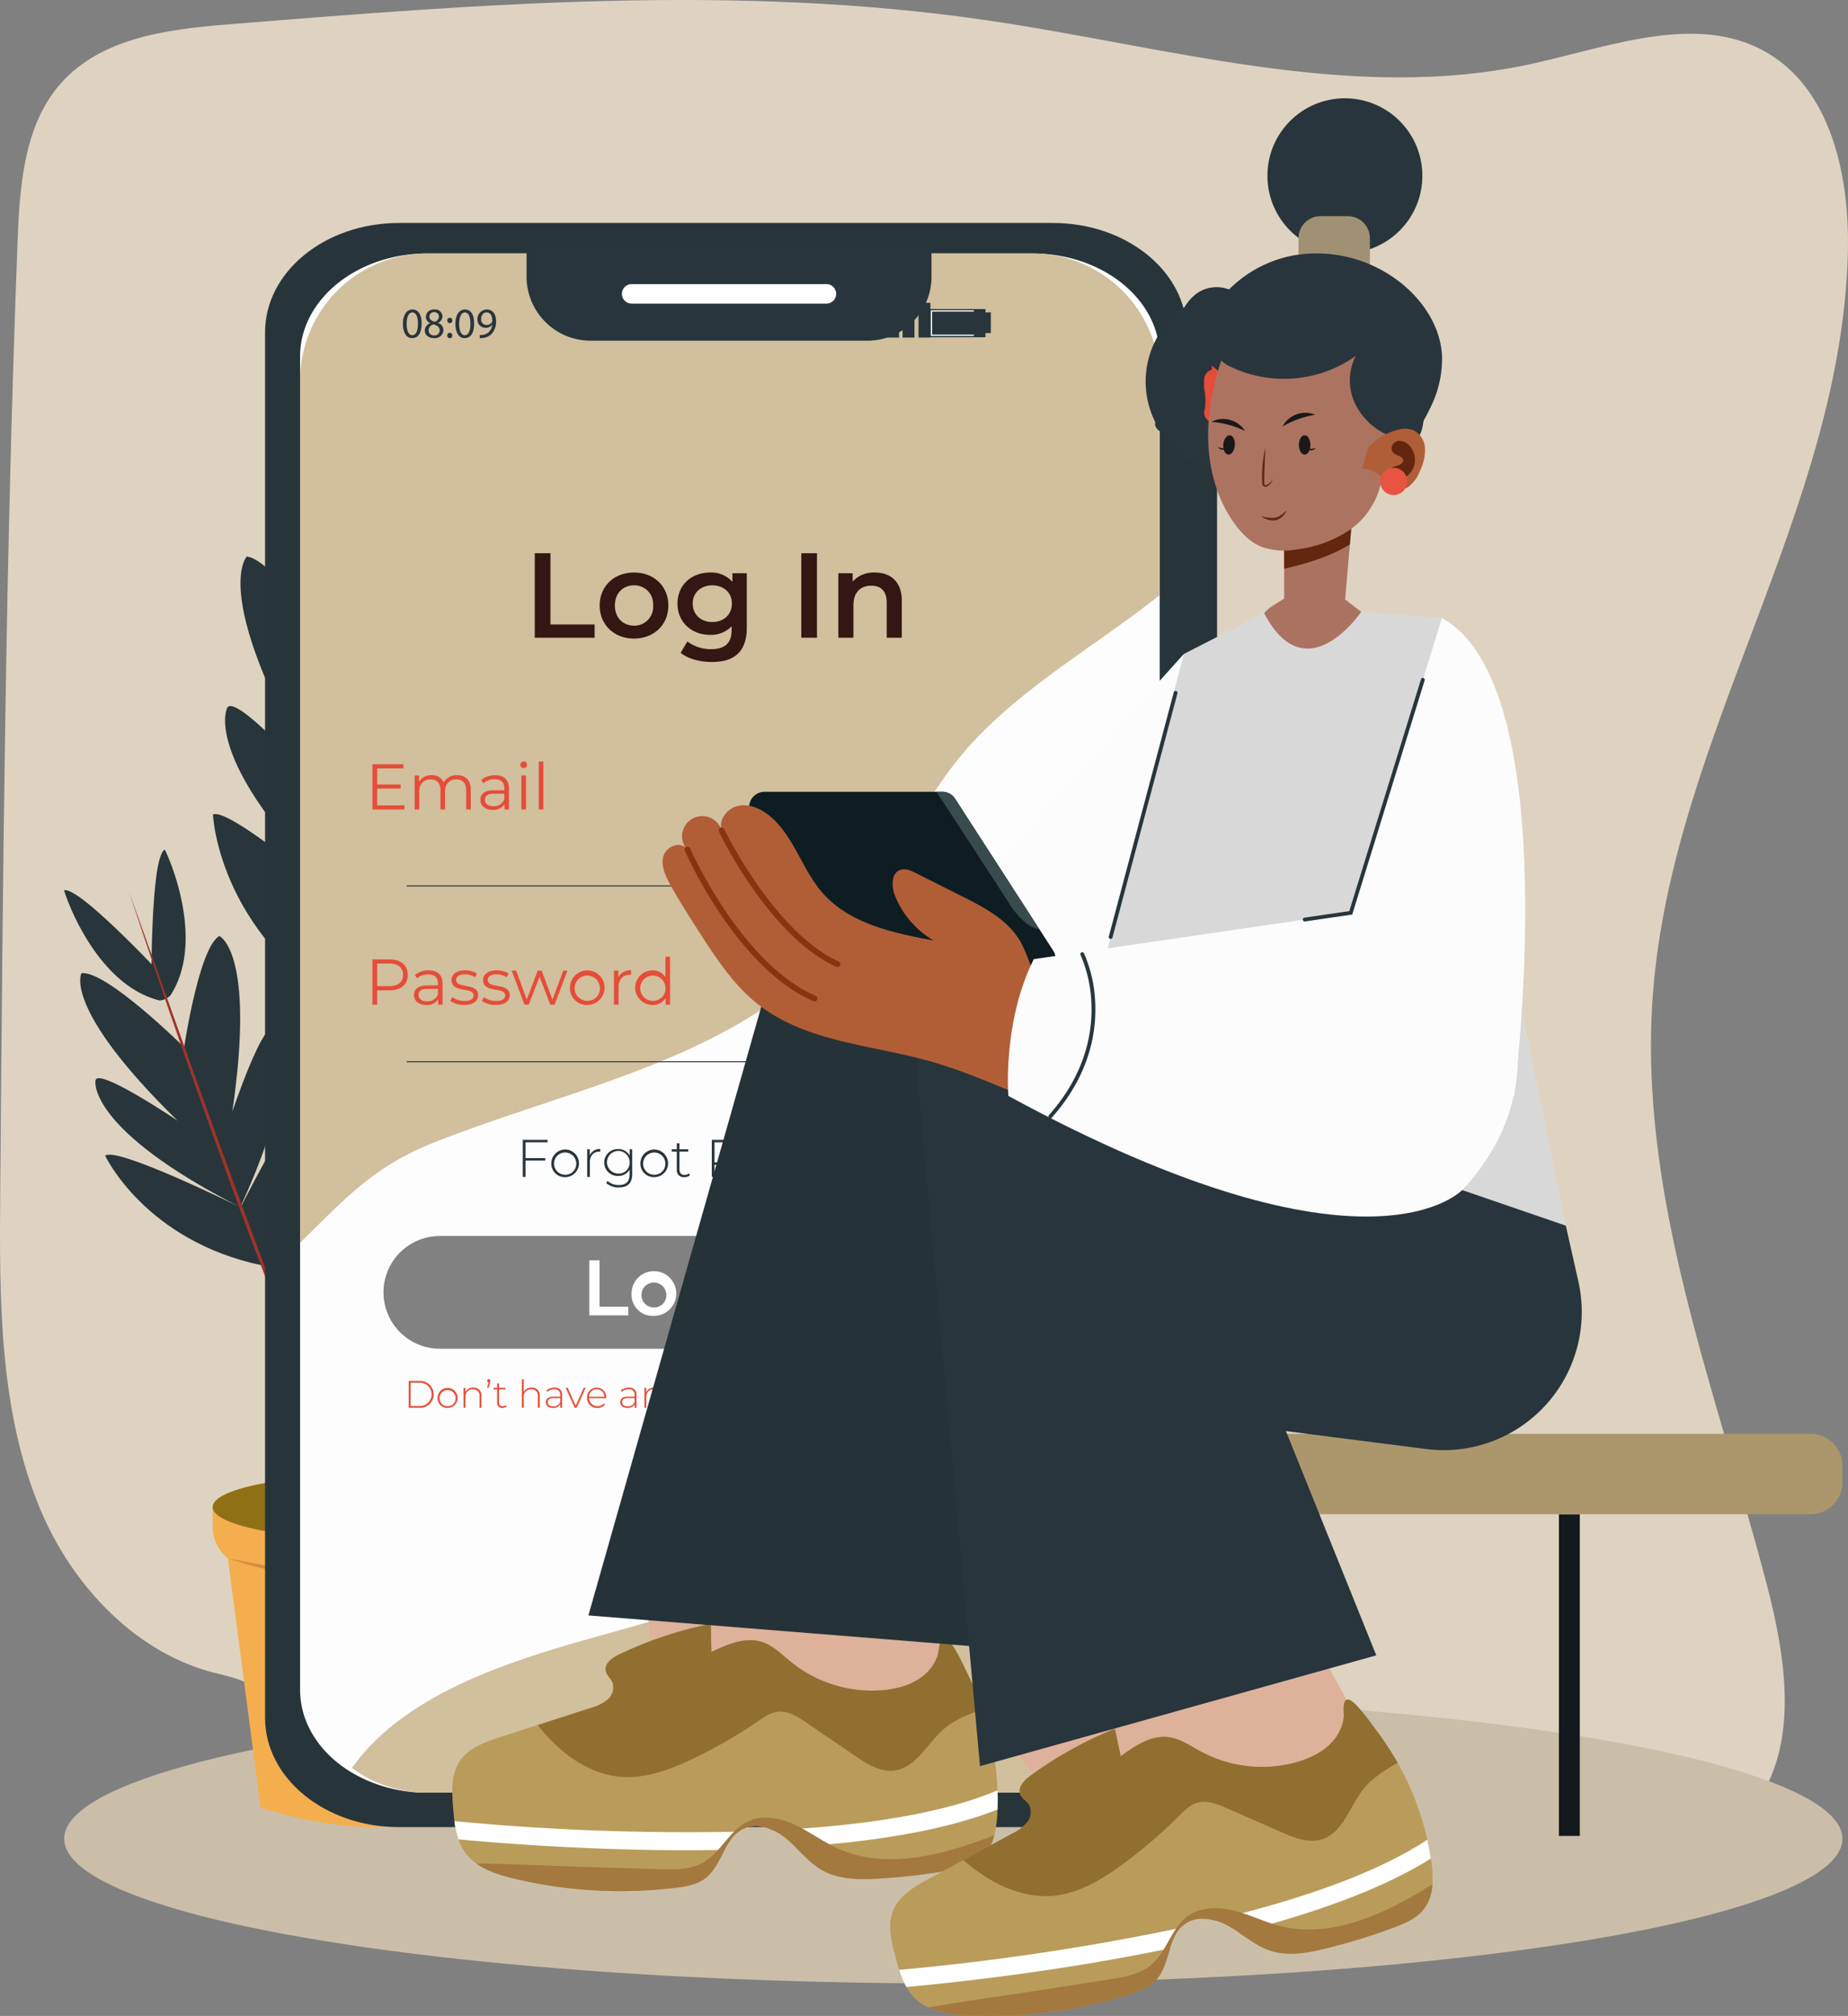 <svg xmlns="http://www.w3.org/2000/svg" xmlns:xlink="http://www.w3.org/1999/xlink" width="502.632" height="548.053" viewBox="0 0 502.632 548.053">
  <rect x="0" y="0" width="502.632" height="548.053" fill="#808080" stroke="none"/>
  <defs>
    <clipPath id="clip-path">
      <path id="Path_1481" data-name="Path 1481" d="M977.668,321.219H962.46v-7.668h15.208Zm-14.516-.691h13.825v-6.285H963.151Z" transform="translate(-962.46 -313.551)"/>
    </clipPath>
  </defs>
  <g id="Group_1616" data-name="Group 1616" transform="translate(-1103.684 -4050.5)">
    <g id="Group_1133" data-name="Group 1133" transform="translate(1554.928 4462.16)">
      <rect id="Rectangle_219" data-name="Rectangle 219" width="5.684" height="87.457" fill="#13191d"/>
    </g>
    <g id="Group_1615" data-name="Group 1615">
      <g id="Group_1131" data-name="Group 1131" transform="translate(1103.684 4050.5)">
        <path id="Path_1393" data-name="Path 1393" d="M38.9,480.684c-11.139-26.7-11.088-56.9-10.847-86.081.711-86.064,1.421-172.145,4.705-258.142.562-14.723,1.612-30.614,10.582-41.894C54.263,80.83,73.09,78.48,90.018,77.112,158.847,71.55,228.308,66,296.683,76.036c49.328,7.237,99.326,22.531,148.074,11.763,22.086-4.879,46.687-14.6,65.729-1.808,15.965,10.728,20.605,33.227,20.1,53.216-1.766,70.092-47.816,131.781-53.04,201.68-4.092,54.75,17.2,107.489,31.011,160.433,5.224,20.02,8.819,43.489-3.268,59.862-9.822,13.306-26.863,17.447-42.526,20.726-64.8,13.565-133.711,26.816-195.4,1.844-25.529-10.335-49.105-27.028-76.1-31.617-15.556-2.645-31.476-1.1-47.17-2.576-11.421-1.073-23.288-3.982-32.917-10.845-9.351-6.666-12.237-10.554-23.662-13.17C65.561,520.515,47.791,502,38.9,480.684Z" transform="translate(-27.991 -70.479)" fill="#ded3c1"/>
      </g>
      <g id="Group_1132" data-name="Group 1132" transform="translate(1121.143 4511.055)">
        <ellipse id="Ellipse_32" data-name="Ellipse 32" cx="241.829" cy="39.334" rx="241.829" ry="39.334" fill="#cbbea9"/>
      </g>
      <g id="Group_1134" data-name="Group 1134" transform="translate(1527.688 4462.16)">
        <rect id="Rectangle_220" data-name="Rectangle 220" width="5.684" height="87.457" fill="#13191d"/>
      </g>
      <g id="Group_1135" data-name="Group 1135" transform="translate(1352.722 4462.16)">
        <rect id="Rectangle_221" data-name="Rectangle 221" width="5.684" height="87.457" fill="#13191d"/>
      </g>
      <g id="Group_1136" data-name="Group 1136" transform="translate(1325.481 4462.16)">
        <rect id="Rectangle_222" data-name="Rectangle 222" width="5.684" height="87.457" fill="#13191d"/>
      </g>
      <g id="Group_1137" data-name="Group 1137" transform="translate(1301.108 4440.295)">
        <path id="Path_1394" data-name="Path 1394" d="M1263.559,1504.571H977.252a8.693,8.693,0,0,1-8.693-8.693V1491.4a8.693,8.693,0,0,1,8.693-8.693h286.307a8.693,8.693,0,0,1,8.693,8.693v4.478A8.693,8.693,0,0,1,1263.559,1504.571Z" transform="translate(-968.559 -1482.707)" fill="#ac966c"/>
      </g>
      <g id="Group_1139" data-name="Group 1139" transform="translate(1161.52 4460.202)">
        <path id="Path_1395" data-name="Path 1395" d="M278,1540.3v5.364a10.916,10.916,0,0,1-4.9,9.115l-8.35,67.235c-23.479,11.838-56.386,0-56.386,0l-8.9-67.783a10.893,10.893,0,0,1-4.145-8.567V1540.3Z" transform="translate(-195.326 -1540.302)" fill="#f4ae4e"/>
      </g>
      <g id="Group_1140" data-name="Group 1140" transform="translate(1161.522 4451.536)">
        <ellipse id="Ellipse_33" data-name="Ellipse 33" cx="41.336" cy="8.67" rx="41.336" ry="8.67" fill="#917015"/>
      </g>
      <g id="Group_1142" data-name="Group 1142" transform="translate(1165.665 4474.133)" opacity="0.3">
        <g id="Group_1141" data-name="Group 1141">
          <path id="Path_1396" data-name="Path 1396" d="M207.318,1580.607c21.142,4.4,43.14,6.094,64.507,2.406l2.3-.364,2.266-.511q2.269-.511,4.564-.982a87.06,87.06,0,0,1-8.917,2.832c-1.519.365-3.036.754-4.565,1.09l-4.63.777c-1.319.266-3.3.458-4.659.583a110.248,110.248,0,0,1-14.071.565,120.444,120.444,0,0,1-36.792-6.4Z" transform="translate(-207.318 -1580.607)" fill="#9e332a"/>
        </g>
      </g>
      <g id="Group_1148" data-name="Group 1148" transform="translate(1121.142 4281.492)">
        <g id="Group_1144" data-name="Group 1144" transform="translate(4.354 33.553)">
          <path id="Path_1397" data-name="Path 1397" d="M118.609,1139.754s-20.616-20.266-27.169-19.4c0,0-5.323,9.341,26.149,40.1,0,0-22.226-15-22.337-10.811,0,0-2.4,13,39.463,34.385,0,0-33.766-16.7-36.82-14.054,0,0,10.862,23.152,42.685,29.813Z" transform="translate(-91.1 -1120.326)" fill="#28353b"/>
        </g>
        <g id="Group_1145" data-name="Group 1145" transform="translate(32.364 23.46)">
          <path id="Path_1398" data-name="Path 1398" d="M172.139,1123.026s4.1-28.617,9.833-31.9c0,0,9.9,4.2,3.536,47.745,0,0,8.571-25.409,11.2-22.144,0,0,9.8,8.878-10.518,51.274,0,0,16.717-33.757,20.749-33.507,0,0,8.7,23.635-12.562,48.234Z" transform="translate(-172.139 -1091.122)" fill="#28353b"/>
        </g>
        <g id="Group_1146" data-name="Group 1146">
          <path id="Path_1399" data-name="Path 1399" d="M104.434,1064.241a4.51,4.51,0,0,0,2.995-1.419c9.8-15.206-.94-38.61-1.578-39.564-.045-.033-.127.006-.266.146q-.08.088-.176.213c-1.8,2.5-2.368,11.453-2.67,15.964-.252,4.432-.506,11.28-.461,14.838-2.446-2.658-7.181-7.342-10.334-10.33-3.305-3.081-9.853-9.218-12.871-9.81-.106-.018-.2-.027-.273-.032-.2-.01-.289.016-.3.071C78.691,1035.451,86.879,1059.865,104.434,1064.241Z" transform="translate(-78.502 -1023.247)" fill="#28353b"/>
        </g>
        <g id="Group_1147" data-name="Group 1147" transform="translate(17.62 11.37)">
          <path id="Path_1400" data-name="Path 1400" d="M129.482,1056.142c9.437,28.8,20.166,59.284,30.641,87.695,9.422,25.224,19.226,50.817,30.385,75.361,1.639,3.507,3.342,6.985,5.023,10.471l-4.79-10.573c-22.6-53.142-41.742-108.566-61.258-162.953Z" transform="translate(-129.482 -1056.142)" fill="#9e332a"/>
        </g>
      </g>
      <g id="Group_1153" data-name="Group 1153" transform="translate(1161.604 4162.779)">
        <g id="Group_1149" data-name="Group 1149" transform="translate(39.173 31.987)">
          <path id="Path_1401" data-name="Path 1401" d="M308.906,812.346s15.993-37.611,25.023-40.019c0,0,12,9.331-12.511,66.518,0,0,20.939-31.6,23.347-26.186,0,0,10.159,15.688-33,66.236,0,0,35.1-40.05,40.52-38.244,0,0-1.691,36.115-39.673,62Z" transform="translate(-308.906 -772.327)" fill="#28353b"/>
        </g>
        <g id="Group_1150" data-name="Group 1150" transform="translate(0 39.014)">
          <path id="Path_1402" data-name="Path 1402" d="M234.846,829.033s-20.807-35.178-30.075-36.376c0,0-10.665,10.829,21.161,64.292,0,0-24.918-28.572-26.592-22.884,0,0-8.005,16.89,41.429,61.314,0,0-40.07-35.079-45.2-32.576,0,0,1.4,35.578,42.458,56.238Z" transform="translate(-195.567 -792.657)" fill="#28353b"/>
        </g>
        <g id="Group_1151" data-name="Group 1151" transform="translate(15.803)">
          <path id="Path_1403" data-name="Path 1403" d="M265.409,732.92c-.9.609-3.759.345-4.68-.237-21.021-14.574-19.619-50.954-19.3-52.546.041-.068.169-.061.427.047q.152.071.345.183c3.7,2.3,9.278,13.687,12.109,19.416,2.723,5.655,6.752,14.465,8.614,19.138,1.761-4.795,5.418-13.47,7.924-19.077,2.655-5.811,7.9-17.364,11.52-19.768a3.784,3.784,0,0,1,.339-.19c.257-.122.386-.135.426-.068C283.5,681.4,285.983,717.723,265.409,732.92Z" transform="translate(-241.288 -679.779)" fill="#28353b"/>
        </g>
        <g id="Group_1152" data-name="Group 1152" transform="translate(36.078 9.413)">
          <path id="Path_1404" data-name="Path 1404" d="M299.951,707.014c3.222,48.121,5.663,99.505,7.318,147.684,1.31,42.849,2.319,86.474.992,129.378-.247,6.157-.6,12.311-.909,18.463l.55-18.473c.837-91.948-4.082-185.148-7.951-277.052Z" transform="translate(-299.951 -707.014)" fill="#9e332a"/>
        </g>
      </g>
      <g id="Group_1158" data-name="Group 1158" transform="translate(1202.409 4258.997)">
        <g id="Group_1154" data-name="Group 1154" transform="translate(37.797 33.553)">
          <path id="Path_1405" data-name="Path 1405" d="M444.958,1074.67s20.616-20.266,27.169-19.4c0,0,5.323,9.341-26.149,40.1,0,0,22.226-15,22.337-10.811,0,0,2.4,13-39.463,34.385,0,0,33.766-16.7,36.82-14.054,0,0-10.862,23.152-42.685,29.813Z" transform="translate(-422.986 -1055.242)" fill="#28353b"/>
        </g>
        <g id="Group_1155" data-name="Group 1155" transform="translate(22.707 23.46)">
          <path id="Path_1406" data-name="Path 1406" d="M415.888,1057.942s-4.1-28.617-9.833-31.9c0,0-9.9,4.2-3.536,47.745,0,0-8.571-25.409-11.2-22.144,0,0-9.8,8.878,10.518,51.274,0,0-16.717-33.757-20.749-33.507,0,0-8.7,23.635,12.562,48.234Z" transform="translate(-379.326 -1026.038)" fill="#28353b"/>
        </g>
        <g id="Group_1156" data-name="Group 1156" transform="translate(58.599)">
          <path id="Path_1407" data-name="Path 1407" d="M490.273,999.157a4.509,4.509,0,0,1-2.995-1.419c-9.8-15.206.94-38.61,1.578-39.564.045-.033.127.006.266.146q.08.088.176.213c1.8,2.5,2.368,11.453,2.67,15.964.252,4.432.506,11.28.461,14.838,2.446-2.659,7.181-7.342,10.334-10.331,3.305-3.081,9.853-9.218,12.871-9.81.106-.018.2-.027.273-.033.2-.01.289.016.3.071C516.015,970.367,507.828,994.781,490.273,999.157Z" transform="translate(-483.171 -958.163)" fill="#28353b"/>
        </g>
        <g id="Group_1157" data-name="Group 1157" transform="translate(0 11.37)">
          <path id="Path_1408" data-name="Path 1408" d="M388.63,991.058c-10.894,32.328-23.18,66.577-35.114,98.519-10.719,28.364-21.846,57.155-34.3,84.844-1.825,3.958-3.715,7.887-5.582,11.824l5.35-11.927c25.387-59.881,47.35-122.136,69.65-183.26Z" transform="translate(-313.63 -991.058)" fill="#9e332a"/>
        </g>
      </g>
      <path id="Path_1409" data-name="Path 1409" d="M1057.5,503.859h-10.944v-73.5H1057.5a5.522,5.522,0,0,1,5.523,5.522v62.452A5.522,5.522,0,0,1,1057.5,503.859Z" transform="translate(371.687 3744.524)" fill="#27343a"/>
      <path id="Path_1410" data-name="Path 1410" d="M1059.966,729.183h-8.848v-59.42h8.848a4.464,4.464,0,0,1,4.464,4.465v50.491A4.465,4.465,0,0,1,1059.966,729.183Z" transform="translate(368.701 3557.543)" fill="#27343a"/>
      <path id="Path_1411" data-name="Path 1411" d="M559.334,681.965H381.45c-20.107,0-36.406-13.3-36.406-29.709V275.566c0-16.408,16.3-29.709,36.406-29.709H559.335c20.107,0,36.406,13.3,36.406,29.709v376.69C595.741,668.664,579.441,681.965,559.334,681.965Z" transform="translate(830.735 3865.259)" fill="#27353b"/>
      <path id="Path_1412" data-name="Path 1412" d="M606.4,297.853V660.306c0,15.46-15.477,28-34.57,28H407.173a40.029,40.029,0,0,1-20.454-5.427c-8.565-5.094-14.119-13.305-14.119-22.569V297.853c0-15.46,15.477-27.993,34.573-27.993H571.828C590.921,269.86,606.4,282.393,606.4,297.853Z" transform="translate(812.703 3849.552)" fill="#fdfdfd"/>
      <path id="Path_1413" data-name="Path 1413" d="M633.129,1076.89v203.248a34.573,34.573,0,0,1-34.57,34.573H433.9a34.394,34.394,0,0,1-20.454-6.7c14.385-20.32,43.211-29.15,65.874-35.527,27.429-7.718,57.088-15.277,75.617-36.92,12.19-14.236,17.848-32.742,24.08-50.417a579.841,579.841,0,0,1,31.5-73C616.94,1099.705,623.89,1087.376,633.129,1076.89Z" transform="translate(785.972 3223.143)" fill="#d1bf9d"/>
      <path id="Path_1414" data-name="Path 1414" d="M606.4,304.43v58.3c-17.987,14.326-39.53,26.105-54.181,43.833-12.647,15.3-19.732,34.6-32.455,49.833-26.842,32.137-72.074,39.837-111.006,55.256-16.628,6.588-24.889,16.207-36.156,27.156V304.43a34.57,34.57,0,0,1,34.573-34.57H571.828A34.57,34.57,0,0,1,606.4,304.43Z" transform="translate(812.703 3849.552)" fill="#d1bf9d"/>
      <path id="Path_1415" data-name="Path 1415" d="M643.545,290.244H568.238a17.417,17.417,0,0,1-17.417-17.417v-8.044H660.962v8.044A17.417,17.417,0,0,1,643.545,290.244Z" transform="translate(696.081 3852.875)" fill="#28353d"/>
      <path id="Path_1416" data-name="Path 1416" d="M681.479,299.249H628.508a2.65,2.65,0,0,1-2.65-2.65h0a2.65,2.65,0,0,1,2.65-2.65h52.971a2.65,2.65,0,0,1,2.65,2.65h0A2.65,2.65,0,0,1,681.479,299.249Z" transform="translate(646.979 3833.789)" fill="#fff"/>
      <path id="Path_1417" data-name="Path 1417" d="M557.277,568.455h4.266v19.361h12.01v3.609H557.277v-22.97Z" transform="translate(691.856 3632.447)" fill="#341613"/>
      <path id="Path_1418" data-name="Path 1418" d="M608.36,592.6c0-5.25,3.938-8.958,9.319-8.958,5.447,0,9.352,3.708,9.352,8.958s-3.9,8.991-9.352,8.991C612.3,601.594,608.36,597.854,608.36,592.6Zm14.537,0a5.1,5.1,0,0,0-5.217-5.48c-2.953,0-5.184,2.133-5.184,5.48s2.231,5.48,5.184,5.48A5.1,5.1,0,0,0,622.9,592.6Z" transform="translate(658.429 3622.507)" fill="#341613"/>
      <path id="Path_1419" data-name="Path 1419" d="M688.436,583.842v14.865c0,6.366-3.314,9.254-9.451,9.254-3.281,0-6.53-.853-8.532-2.494l1.838-3.084a10.584,10.584,0,0,0,6.464,2.1c3.872,0,5.578-1.772,5.578-5.316v-.919a7.714,7.714,0,0,1-5.874,2.33c-5.021,0-8.86-3.413-8.86-8.5s3.839-8.433,8.86-8.433a7.587,7.587,0,0,1,6.071,2.527v-2.33h3.9Zm-4.036,8.236c0-2.953-2.231-4.955-5.316-4.955-3.118,0-5.349,2-5.349,4.955,0,2.986,2.231,5.021,5.349,5.021C682.168,597.1,684.4,595.065,684.4,592.079Z" transform="translate(618.355 3622.507)" fill="#341613"/>
      <path id="Path_1420" data-name="Path 1420" d="M767.013,568.455h4.266v22.97h-4.266Z" transform="translate(554.611 3632.447)" fill="#341613"/>
      <path id="Path_1421" data-name="Path 1421" d="M813.421,591.323v10.041h-4.1v-9.516c0-3.117-1.542-4.627-4.167-4.627-2.921,0-4.889,1.772-4.889,5.283v8.86h-4.1V583.842h3.9v2.264a7.619,7.619,0,0,1,6.038-2.461C810.3,583.645,813.421,586.041,813.421,591.323Z" transform="translate(535.537 3622.507)" fill="#341613"/>
      <path id="Path_1422" data-name="Path 1422" d="M548.589,1135.107v4.306h5.372v.663h-5.372v4.451h-.734v-10.082h6.74v.663h-6.006Z" transform="translate(698.022 3225.941)" fill="#28353c"/>
      <path id="Path_1423" data-name="Path 1423" d="M570.318,1145.512a3.76,3.76,0,1,1,3.759,3.817A3.662,3.662,0,0,1,570.318,1145.512Zm6.784,0a3.028,3.028,0,1,0-3.025,3.168A2.983,2.983,0,0,0,577.1,1145.512Z" transform="translate(683.322 3221.196)" fill="#28353c"/>
      <path id="Path_1424" data-name="Path 1424" d="M602.092,1141.695v.706c-.058,0-.115-.015-.173-.015-1.671,0-2.664,1.109-2.664,2.967v3.918h-.72v-7.519h.691v1.642A2.855,2.855,0,0,1,602.092,1141.695Z" transform="translate(664.859 3221.196)" fill="#28353c"/>
      <path id="Path_1425" data-name="Path 1425" d="M619.588,1141.752v6.712c0,2.521-1.224,3.658-3.644,3.658a4.965,4.965,0,0,1-3.442-1.2l.389-.547a4.454,4.454,0,0,0,3.039,1.095c2,0,2.938-.922,2.938-2.924v-1.267a3.47,3.47,0,0,1-3.126,1.714,3.652,3.652,0,1,1,0-7.3,3.448,3.448,0,0,1,3.154,1.757v-1.7Zm-.706,3.587a3.076,3.076,0,1,0-3.082,3.01A2.92,2.92,0,0,0,618.882,1145.339Z" transform="translate(656.048 3221.196)" fill="#28353c"/>
      <path id="Path_1426" data-name="Path 1426" d="M640.421,1145.512a3.759,3.759,0,1,1,3.759,3.817A3.662,3.662,0,0,1,640.421,1145.512Zm6.784,0a3.028,3.028,0,1,0-3.025,3.168A2.983,2.983,0,0,0,647.2,1145.512Z" transform="translate(637.449 3221.196)" fill="#28353c"/>
      <path id="Path_1427" data-name="Path 1427" d="M670.022,1145.8a2.28,2.28,0,0,1-1.541.533,1.865,1.865,0,0,1-2.045-2.045v-4.911h-1.383v-.62h1.383v-1.642h.72v1.642h2.391v.62h-2.391v4.839c0,.965.475,1.5,1.4,1.5a1.727,1.727,0,0,0,1.167-.418Z" transform="translate(621.33 3224.196)" fill="#28353c"/>
      <path id="Path_1428" data-name="Path 1428" d="M704.279,1137.843c0,2.117-1.527,3.385-4.061,3.385h-2.88v3.3H696.6v-10.082h3.615C702.753,1134.444,704.279,1135.711,704.279,1137.843Zm-.749,0c0-1.743-1.152-2.736-3.313-2.736h-2.88v5.458h2.88C702.378,1140.565,703.531,1139.571,703.531,1137.843Z" transform="translate(600.685 3225.941)" fill="#28353c"/>
      <path id="Path_1429" data-name="Path 1429" d="M729.259,1144.5v4.767h-.691v-1.339a2.888,2.888,0,0,1-2.708,1.4c-1.685,0-2.708-.864-2.708-2.146,0-1.138.72-2.1,2.809-2.1h2.578v-.6a1.957,1.957,0,0,0-2.232-2.146,3.9,3.9,0,0,0-2.593.951l-.36-.518a4.585,4.585,0,0,1,3.01-1.066A2.557,2.557,0,0,1,729.259,1144.5Zm-.72,2.549v-1.411h-2.563c-1.555,0-2.1.648-2.1,1.512,0,.979.763,1.584,2.088,1.584A2.577,2.577,0,0,0,728.538,1147.053Z" transform="translate(583.312 3221.196)" fill="#28353c"/>
      <path id="Path_1430" data-name="Path 1430" d="M746.2,1148.364l.331-.576a4.374,4.374,0,0,0,2.708.907c1.584,0,2.218-.562,2.218-1.412,0-2.189-4.983-.576-4.983-3.529,0-1.138.95-2.06,2.852-2.06a4.617,4.617,0,0,1,2.578.735l-.331.576a3.872,3.872,0,0,0-2.261-.677c-1.469,0-2.117.6-2.117,1.412,0,2.261,4.983.663,4.983,3.529,0,1.224-1.051,2.06-2.967,2.06A4.719,4.719,0,0,1,746.2,1148.364Z" transform="translate(568.231 3221.196)" fill="#28353c"/>
      <path id="Path_1431" data-name="Path 1431" d="M766.121,1148.364l.331-.576a4.374,4.374,0,0,0,2.708.907c1.584,0,2.218-.562,2.218-1.412,0-2.189-4.983-.576-4.983-3.529,0-1.138.95-2.06,2.852-2.06a4.617,4.617,0,0,1,2.578.735l-.331.576a3.872,3.872,0,0,0-2.261-.677c-1.469,0-2.117.6-2.117,1.412,0,2.261,4.983.663,4.983,3.529,0,1.224-1.051,2.06-2.967,2.06A4.72,4.72,0,0,1,766.121,1148.364Z" transform="translate(555.195 3221.196)" fill="#28353c"/>
      <path id="Path_1432" data-name="Path 1432" d="M796.962,1141.861l-2.852,7.518h-.677l-2.535-6.524-2.549,6.524h-.663l-2.852-7.518h.691l2.506,6.712,2.564-6.712h.619l2.549,6.7,2.535-6.7Z" transform="translate(542.949 3221.087)" fill="#28353c"/>
      <path id="Path_1433" data-name="Path 1433" d="M821.762,1145.512a3.76,3.76,0,1,1,3.759,3.817A3.662,3.662,0,0,1,821.762,1145.512Zm6.784,0a3.028,3.028,0,1,0-3.025,3.168A2.983,2.983,0,0,0,828.546,1145.512Z" transform="translate(518.785 3221.196)" fill="#28353c"/>
      <path id="Path_1434" data-name="Path 1434" d="M853.535,1141.695v.706c-.058,0-.115-.015-.173-.015-1.671,0-2.664,1.109-2.664,2.967v3.918h-.72v-7.519h.691v1.642A2.856,2.856,0,0,1,853.535,1141.695Z" transform="translate(500.322 3221.196)" fill="#28353c"/>
      <path id="Path_1435" data-name="Path 1435" d="M870.945,1132.693v10.687h-.706v-1.772a3.334,3.334,0,0,1-3.082,1.829,3.818,3.818,0,0,1,0-7.634,3.371,3.371,0,0,1,3.068,1.8v-4.912Zm-.72,6.928a3.028,3.028,0,1,0-3.025,3.168A2.983,2.983,0,0,0,870.224,1139.621Z" transform="translate(491.511 3227.087)" fill="#28353c"/>
      <path id="Path_1436" data-name="Path 1436" d="M458.072,1366.4h2.889a3.658,3.658,0,1,1,0,7.3h-2.889Zm2.848,6.822a3.178,3.178,0,1,0,0-6.343H458.6v6.343h2.316Z" transform="translate(756.773 3059.526)" fill="#e74d38"/>
      <path id="Path_1437" data-name="Path 1437" d="M480.8,1374.411a2.723,2.723,0,1,1,2.723,2.765A2.653,2.653,0,0,1,480.8,1374.411Zm4.913,0a2.193,2.193,0,1,0-2.191,2.3A2.16,2.16,0,0,0,485.711,1374.411Z" transform="translate(741.901 3056.09)" fill="#e74d38"/>
      <path id="Path_1438" data-name="Path 1438" d="M506.1,1373.952v3.182h-.522v-3.14a1.649,1.649,0,0,0-1.763-1.878,1.943,1.943,0,0,0-2.065,2.118v2.9h-.522v-5.445h.5v1.179a2.248,2.248,0,0,1,2.16-1.22A2.067,2.067,0,0,1,506.1,1373.952Z" transform="translate(728.531 3056.091)" fill="#e74d38"/>
      <path id="Path_1439" data-name="Path 1439" d="M520.7,1365.444a1.606,1.606,0,0,1-.094.48l-.407,1.418h-.375l.344-1.471a.438.438,0,0,1,.094-.866A.434.434,0,0,1,520.7,1365.444Z" transform="translate(716.365 3060.436)" fill="#e74d38"/>
      <path id="Path_1440" data-name="Path 1440" d="M528.341,1374.617a1.652,1.652,0,0,1-1.116.386,1.351,1.351,0,0,1-1.481-1.481v-3.557h-1v-.449h1v-1.189h.522v1.189H528v.449h-1.732v3.505c0,.7.344,1.085,1.012,1.085a1.249,1.249,0,0,0,.845-.3Z" transform="translate(713.146 3058.262)" fill="#e74d38"/>
      <path id="Path_1441" data-name="Path 1441" d="M551.977,1369.686v3.182h-.522v-3.14a1.649,1.649,0,0,0-1.763-1.878,1.943,1.943,0,0,0-2.066,2.118v2.9h-.521v-7.74h.521v3.432a2.251,2.251,0,0,1,2.138-1.179A2.067,2.067,0,0,1,551.977,1369.686Z" transform="translate(698.512 3060.356)" fill="#e74d38"/>
      <path id="Path_1442" data-name="Path 1442" d="M570.42,1373.68v3.453h-.5v-.97a2.091,2.091,0,0,1-1.961,1.012c-1.22,0-1.961-.626-1.961-1.554,0-.824.522-1.523,2.034-1.523H569.9v-.438a1.418,1.418,0,0,0-1.617-1.554,2.827,2.827,0,0,0-1.878.688l-.261-.376a3.322,3.322,0,0,1,2.18-.772A1.852,1.852,0,0,1,570.42,1373.68Zm-.522,1.846V1374.5h-1.857c-1.127,0-1.523.469-1.523,1.1,0,.709.553,1.147,1.513,1.147A1.866,1.866,0,0,0,569.9,1375.527Z" transform="translate(686.15 3056.091)" fill="#e74d38"/>
      <path id="Path_1443" data-name="Path 1443" d="M587.045,1371.768l-2.462,5.445h-.532l-2.452-5.445h.553l2.17,4.872,2.191-4.872Z" transform="translate(675.94 3056.011)" fill="#e74d38"/>
      <path id="Path_1444" data-name="Path 1444" d="M603.667,1374.536h-4.684a2.33,2.33,0,0,0,4.048,1.408l.3.344a2.607,2.607,0,0,1-2.055.886,2.673,2.673,0,0,1-2.806-2.765,2.607,2.607,0,1,1,5.205-.021C603.677,1374.431,603.667,1374.484,603.667,1374.536Zm-4.674-.407h4.173a2.087,2.087,0,0,0-4.173,0Z" transform="translate(664.899 3056.091)" fill="#e74d38"/>
      <path id="Path_1445" data-name="Path 1445" d="M628.97,1373.68v3.453h-.5v-.97a2.091,2.091,0,0,1-1.961,1.012c-1.22,0-1.961-.626-1.961-1.554,0-.824.522-1.523,2.034-1.523h1.867v-.438a1.418,1.418,0,0,0-1.617-1.554,2.827,2.827,0,0,0-1.878.688l-.261-.376a3.322,3.322,0,0,1,2.18-.772A1.852,1.852,0,0,1,628.97,1373.68Zm-.522,1.846V1374.5h-1.857c-1.127,0-1.523.469-1.523,1.1,0,.709.553,1.147,1.512,1.147A1.866,1.866,0,0,0,628.448,1375.527Z" transform="translate(647.836 3056.091)" fill="#e74d38"/>
      <path id="Path_1446" data-name="Path 1446" d="M648.433,1373.952v3.182h-.522v-3.14a1.649,1.649,0,0,0-1.763-1.878,1.943,1.943,0,0,0-2.065,2.118v2.9h-.522v-5.445h.5v1.179a2.248,2.248,0,0,1,2.159-1.22A2.067,2.067,0,0,1,648.433,1373.952Z" transform="translate(635.394 3056.091)" fill="#e74d38"/>
      <path id="Path_1447" data-name="Path 1447" d="M674.318,1371.642h-4.235l-.928,2.055h-.574l3.359-7.3h.532l3.359,7.3h-.574Zm-.2-.449-1.919-4.214-1.909,4.214Z" transform="translate(619.022 3059.527)" fill="#e74d38"/>
      <path id="Path_1448" data-name="Path 1448" d="M691.035,1374.411a2.654,2.654,0,0,1,2.754-2.764,2.39,2.39,0,0,1,2.065,1l-.386.282a1.987,1.987,0,0,0-1.679-.814,2.3,2.3,0,0,0,0,4.59,1.988,1.988,0,0,0,1.679-.814l.386.282a2.415,2.415,0,0,1-2.065,1A2.66,2.66,0,0,1,691.035,1374.411Z" transform="translate(604.329 3056.09)" fill="#e74d38"/>
      <path id="Path_1449" data-name="Path 1449" d="M707.513,1374.411a2.654,2.654,0,0,1,2.754-2.764,2.39,2.39,0,0,1,2.066,1l-.386.282a1.987,1.987,0,0,0-1.679-.814,2.3,2.3,0,0,0,0,4.59,1.988,1.988,0,0,0,1.679-.814l.386.282a2.415,2.415,0,0,1-2.066,1A2.66,2.66,0,0,1,707.513,1374.411Z" transform="translate(593.546 3056.09)" fill="#e74d38"/>
      <path id="Path_1450" data-name="Path 1450" d="M723.992,1374.411a2.723,2.723,0,1,1,2.723,2.765A2.652,2.652,0,0,1,723.992,1374.411Zm4.913,0a2.193,2.193,0,1,0-2.191,2.3A2.16,2.16,0,0,0,728.906,1374.411Z" transform="translate(582.763 3056.09)" fill="#e74d38"/>
      <path id="Path_1451" data-name="Path 1451" d="M749.072,1371.768v5.445h-.5v-1.169a2.146,2.146,0,0,1-2.055,1.21,2.084,2.084,0,0,1-2.274-2.306v-3.182h.522v3.14a1.657,1.657,0,0,0,1.794,1.878,1.914,1.914,0,0,0,1.993-2.118v-2.9Z" transform="translate(569.512 3056.011)" fill="#e74d38"/>
      <path id="Path_1452" data-name="Path 1452" d="M769.487,1373.952v3.182h-.522v-3.14a1.649,1.649,0,0,0-1.763-1.878,1.943,1.943,0,0,0-2.066,2.118v2.9h-.522v-5.445h.5v1.179a2.248,2.248,0,0,1,2.16-1.22A2.067,2.067,0,0,1,769.487,1373.952Z" transform="translate(556.18 3056.091)" fill="#e74d38"/>
      <path id="Path_1453" data-name="Path 1453" d="M785.931,1374.617a1.652,1.652,0,0,1-1.116.386,1.351,1.351,0,0,1-1.481-1.481v-3.557h-1v-.449h1v-1.189h.521v1.189h1.732v.449h-1.732v3.505c0,.7.344,1.085,1.012,1.085a1.249,1.249,0,0,0,.845-.3Z" transform="translate(544.587 3058.262)" fill="#e74d38"/>
      <path id="Path_1454" data-name="Path 1454" d="M797.957,1368.1c0-.8-.647-1.387-1.826-1.387a2.567,2.567,0,0,0-2.1.866l-.386-.3a3.12,3.12,0,0,1,2.514-1.033c1.429,0,2.337.71,2.337,1.784,0,1.826-1.961,1.878-1.961,3.474H796C796,1369.708,797.957,1369.624,797.957,1368.1Zm-2.118,5.112a.433.433,0,0,1,.866,0,.433.433,0,0,1-.866,0Z" transform="translate(537.181 3059.626)" fill="#e74d38"/>
      <path id="Path_1455" data-name="Path 1455" d="M818.939,1372.728l.469-1.054a4.047,4.047,0,0,0,2.41.8c1.137,0,1.617-.407,1.617-.949,0-1.575-4.34-.542-4.34-3.255,0-1.179.939-2.18,2.942-2.18a4.614,4.614,0,0,1,2.43.647l-.428,1.053a4.06,4.06,0,0,0-2.013-.574c-1.127,0-1.586.438-1.586.991,0,1.554,4.329.542,4.329,3.223,0,1.168-.949,2.169-2.952,2.169A4.7,4.7,0,0,1,818.939,1372.728Z" transform="translate(520.632 3059.725)" fill="#28353c"/>
      <path id="Path_1456" data-name="Path 1456" d="M838.829,1365a.794.794,0,0,1,.835-.783.777.777,0,0,1,.835.751.836.836,0,0,1-1.669.031Zm.177,1.7h1.3v5.571h-1.3Z" transform="translate(507.617 3060.949)" fill="#28353c"/>
      <path id="Path_1457" data-name="Path 1457" d="M852.724,1371.287v4.726c0,2.023-1.053,2.942-3,2.942a4.425,4.425,0,0,1-2.712-.793l.584-.981a3.365,3.365,0,0,0,2.055.668c1.231,0,1.773-.563,1.773-1.69v-.292a2.453,2.453,0,0,1-1.867.741,2.694,2.694,0,1,1,0-5.382,2.413,2.413,0,0,1,1.93.8v-.741Zm-1.283,2.618a1.7,1.7,0,1,0-1.69,1.6A1.566,1.566,0,0,0,851.441,1373.906Z" transform="translate(502.443 3056.366)" fill="#28353c"/>
      <path id="Path_1458" data-name="Path 1458" d="M874.5,1373.665v3.192h-1.3v-3.025c0-.991-.49-1.471-1.325-1.471a1.48,1.48,0,0,0-1.554,1.679v2.817h-1.3v-5.57h1.241v.72a2.423,2.423,0,0,1,1.92-.782A2.178,2.178,0,0,1,874.5,1373.665Z" transform="translate(487.868 3056.367)" fill="#28353c"/>
      <path id="Path_1459" data-name="Path 1459" d="M898.193,1370.516V1366.4h1.356v4.068c0,1.5.678,2.149,1.857,2.149s1.846-.647,1.846-2.149V1366.4h1.335v4.121a3.2,3.2,0,1,1-6.395,0Z" transform="translate(468.771 3059.527)" fill="#28353c"/>
      <path id="Path_1460" data-name="Path 1460" d="M927.74,1374.072a2.714,2.714,0,0,1-2.827,2.858,2.288,2.288,0,0,1-1.784-.751v2.7h-1.3v-7.594h1.241v.73a2.3,2.3,0,0,1,1.846-.793A2.711,2.711,0,0,1,927.74,1374.072Zm-1.325,0a1.656,1.656,0,1,0-1.648,1.742A1.62,1.62,0,0,0,926.415,1374.072Z" transform="translate(453.306 3056.367)" fill="#28353c"/>
      <g id="Group_1171" data-name="Group 1171" transform="translate(1204.968 4258.267)">
        <path id="Path_1461" data-name="Path 1461" d="M438.2,800.312v1.125h-8.7V789.13h8.439v1.125H430.8v4.378h6.364v1.108H430.8v4.571Z" transform="translate(-429.495 -789.13)" fill="#e54d39"/>
      </g>
      <g id="Group_1172" data-name="Group 1172" transform="translate(1216.466 4261.256)">
        <path id="Path_1462" data-name="Path 1462" d="M478.023,801.735V807.1h-1.248v-5.239c0-1.951-.985-2.953-2.655-2.953-1.9,0-3.094,1.23-3.094,3.34V807.1h-1.248v-5.239c0-1.951-.985-2.953-2.672-2.953-1.881,0-3.094,1.23-3.094,3.34V807.1h-1.248V797.85h1.2v1.688a3.739,3.739,0,0,1,3.393-1.758,3.321,3.321,0,0,1,3.288,1.951,4.027,4.027,0,0,1,3.657-1.951C476.546,797.779,478.023,799.08,478.023,801.735Z" transform="translate(-462.762 -797.78)" fill="#e54d39"/>
      </g>
      <g id="Group_1173" data-name="Group 1173" transform="translate(1234.347 4261.255)">
        <path id="Path_1463" data-name="Path 1463" d="M522.249,801.364V807.1h-1.2v-1.442a3.472,3.472,0,0,1-3.182,1.529c-2.092,0-3.375-1.09-3.375-2.69,0-1.424.914-2.62,3.569-2.62H521v-.563c0-1.582-.9-2.444-2.62-2.444a4.71,4.71,0,0,0-3.076,1.09l-.563-.932a5.871,5.871,0,0,1,3.762-1.248C520.9,797.778,522.249,798.973,522.249,801.364ZM521,804.318v-1.512h-2.9c-1.793,0-2.373.7-2.373,1.652,0,1.072.861,1.741,2.338,1.741A2.959,2.959,0,0,0,521,804.318Z" transform="translate(-514.496 -797.778)" fill="#e54d39"/>
      </g>
      <g id="Group_1174" data-name="Group 1174" transform="translate(1245.213 4257.528)">
        <path id="Path_1464" data-name="Path 1464" d="M545.934,787.873a.9.9,0,0,1,.914-.879.887.887,0,0,1,.914.861.914.914,0,0,1-1.828.018Zm.281,2.919h1.248v9.247h-1.248Z" transform="translate(-545.934 -786.994)" fill="#e54d39"/>
      </g>
      <g id="Group_1175" data-name="Group 1175" transform="translate(1250.224 4257.528)">
        <path id="Path_1465" data-name="Path 1465" d="M560.432,786.994h1.248v13.045h-1.248Z" transform="translate(-560.432 -786.994)" fill="#e54d39"/>
      </g>
      <g id="Group_1177" data-name="Group 1177" transform="translate(1214.308 4291.219)">
        <rect id="Rectangle_223" data-name="Rectangle 223" width="173.256" height="0.275" fill="#28353c"/>
      </g>
      <g id="Group_1179" data-name="Group 1179" transform="translate(1204.968 4311.318)">
        <path id="Path_1466" data-name="Path 1466" d="M439.129,946.841c0,2.62-1.9,4.2-5.028,4.2H430.8v3.885h-1.3V942.622H434.1C437.231,942.622,439.129,944.2,439.129,946.841Zm-1.3,0c0-1.969-1.3-3.094-3.762-3.094H430.8V949.9h3.27C436.527,949.9,437.828,948.775,437.828,946.841Z" transform="translate(-429.495 -942.622)" fill="#e54d39"/>
      </g>
      <g id="Group_1180" data-name="Group 1180" transform="translate(1216.29 4314.307)">
        <path id="Path_1467" data-name="Path 1467" d="M470.008,954.856v5.731h-1.2v-1.442a3.472,3.472,0,0,1-3.182,1.529c-2.092,0-3.375-1.09-3.375-2.69,0-1.424.914-2.62,3.569-2.62h2.936V954.8c0-1.582-.9-2.444-2.62-2.444a4.71,4.71,0,0,0-3.077,1.09l-.563-.932a5.871,5.871,0,0,1,3.762-1.248C468.654,951.27,470.008,952.466,470.008,954.856Zm-1.248,2.954V956.3h-2.9c-1.793,0-2.373.7-2.373,1.652,0,1.072.861,1.741,2.338,1.741A2.959,2.959,0,0,0,468.759,957.81Z" transform="translate(-462.254 -951.27)" fill="#e54d39"/>
      </g>
      <g id="Group_1181" data-name="Group 1181" transform="translate(1226.154 4314.307)">
        <path id="Path_1468" data-name="Path 1468" d="M490.792,959.533l.563-.984a5.585,5.585,0,0,0,3.288,1.037c1.758,0,2.479-.6,2.479-1.512,0-2.408-5.995-.51-5.995-4.167,0-1.512,1.3-2.637,3.657-2.637a6.266,6.266,0,0,1,3.27.861l-.545,1a4.74,4.74,0,0,0-2.725-.791c-1.67,0-2.408.651-2.408,1.529,0,2.5,5.995.615,5.995,4.167,0,1.6-1.407,2.637-3.815,2.637A6.174,6.174,0,0,1,490.792,959.533Z" transform="translate(-490.792 -951.27)" fill="#e54d39"/>
      </g>
      <g id="Group_1182" data-name="Group 1182" transform="translate(1234.751 4314.307)">
        <path id="Path_1469" data-name="Path 1469" d="M515.667,959.533l.563-.984a5.585,5.585,0,0,0,3.288,1.037c1.758,0,2.479-.6,2.479-1.512,0-2.408-5.995-.51-5.995-4.167,0-1.512,1.3-2.637,3.657-2.637a6.266,6.266,0,0,1,3.27.861l-.545,1a4.74,4.74,0,0,0-2.725-.791c-1.67,0-2.408.651-2.408,1.529,0,2.5,5.995.615,5.995,4.167,0,1.6-1.407,2.637-3.815,2.637A6.174,6.174,0,0,1,515.667,959.533Z" transform="translate(-515.667 -951.27)" fill="#e54d39"/>
      </g>
      <g id="Group_1183" data-name="Group 1183" transform="translate(1242.857 4314.377)">
        <path id="Path_1470" data-name="Path 1470" d="M554.291,951.473l-3.5,9.247h-1.178l-2.918-7.577-2.919,7.577H542.6l-3.481-9.247h1.2l2.9,7.859,2.971-7.859h1.073l2.953,7.859,2.936-7.859Z" transform="translate(-539.119 -951.473)" fill="#e54d39"/>
      </g>
      <g id="Group_1184" data-name="Group 1184" transform="translate(1258.716 4314.307)">
        <path id="Path_1471" data-name="Path 1471" d="M585,955.964a4.7,4.7,0,1,1,4.712,4.712A4.549,4.549,0,0,1,585,955.964Zm8.14,0a3.441,3.441,0,1,0-3.428,3.6A3.372,3.372,0,0,0,593.142,955.964Z" transform="translate(-585.002 -951.27)" fill="#e54d39"/>
      </g>
      <g id="Group_1185" data-name="Group 1185" transform="translate(1270.671 4314.307)">
        <path id="Path_1472" data-name="Path 1472" d="M624.252,951.27v1.213c-.105,0-.211-.018-.3-.018-1.934,0-3.112,1.23-3.112,3.411v4.712h-1.248v-9.247h1.2v1.811A3.487,3.487,0,0,1,624.252,951.27Z" transform="translate(-619.593 -951.27)" fill="#e54d39"/>
      </g>
      <g id="Group_1186" data-name="Group 1186" transform="translate(1276.561 4310.58)">
        <path id="Path_1473" data-name="Path 1473" d="M646,940.486v13.045h-1.2V951.7a4,4,0,0,1-3.569,1.916,4.7,4.7,0,0,1,0-9.406,4.039,4.039,0,0,1,3.516,1.828v-5.555Zm-1.231,8.421a3.441,3.441,0,1,0-3.428,3.6A3.382,3.382,0,0,0,644.774,948.907Z" transform="translate(-636.634 -940.486)" fill="#e54d39"/>
      </g>
      <g id="Group_1188" data-name="Group 1188" transform="translate(1214.308 4339.002)">
        <rect id="Rectangle_224" data-name="Rectangle 224" width="173.256" height="0.275" fill="#28353c"/>
      </g>
      <path id="Path_1474" data-name="Path 1474" d="M599.468,1266.511h-145.9a15.324,15.324,0,0,1-15.325-15.324h0a15.325,15.325,0,0,1,15.325-15.324h145.9a15.325,15.325,0,0,1,15.325,15.324h0A15.325,15.325,0,0,1,599.468,1266.511Z" transform="translate(769.746 3150.652)" fill="#818181"/>
      <path id="Path_1475" data-name="Path 1475" d="M600.218,1255.031h2.775v12.6h7.814v2.349H600.218Z" transform="translate(663.757 3138.109)" fill="#fff"/>
      <path id="Path_1476" data-name="Path 1476" d="M633.451,1270.742a6.078,6.078,0,1,1,6.063,5.85A5.738,5.738,0,0,1,633.451,1270.742Zm9.458,0a3.388,3.388,0,1,0-3.394,3.565A3.32,3.32,0,0,0,642.909,1270.742Z" transform="translate(642.01 3131.642)" fill="#fff"/>
      <path id="Path_1477" data-name="Path 1477" d="M685.546,1265.042v9.671c0,4.141-2.156,6.02-6.148,6.02a9.06,9.06,0,0,1-5.551-1.622l1.2-2.007a6.887,6.887,0,0,0,4.206,1.366c2.519,0,3.629-1.153,3.629-3.459v-.6a5.019,5.019,0,0,1-3.822,1.516,5.446,5.446,0,0,1-5.764-5.529c0-3.309,2.5-5.487,5.764-5.487a4.936,4.936,0,0,1,3.95,1.644v-1.516Zm-2.626,5.359a3.475,3.475,0,1,0-3.458,3.267A3.2,3.2,0,0,0,682.92,1270.4Z" transform="translate(615.939 3131.642)" fill="#fff"/>
      <path id="Path_1478" data-name="Path 1478" d="M736.667,1255.031h2.775v14.944h-2.775Z" transform="translate(574.469 3138.109)" fill="#fff"/>
      <path id="Path_1479" data-name="Path 1479" d="M766.859,1269.91v6.532H764.19v-6.191c0-2.028-1-3.01-2.711-3.01-1.9,0-3.181,1.153-3.181,3.437v5.764h-2.669v-11.4h2.54v1.473a4.958,4.958,0,0,1,3.928-1.6C764.83,1264.914,766.859,1266.472,766.859,1269.91Z" transform="translate(562.06 3131.642)" fill="#fff"/>
      <g id="Group_1198" data-name="Group 1198" transform="translate(1344.982 4132.826)">
        <g id="Group_1195" data-name="Group 1195" transform="translate(0 4.647)">
          <rect id="Rectangle_225" data-name="Rectangle 225" width="3.226" height="4.8" fill="#28363c"/>
        </g>
        <g id="Group_1196" data-name="Group 1196" transform="translate(4.199 2.228)">
          <rect id="Rectangle_226" data-name="Rectangle 226" width="3.226" height="7.22" fill="#28363c"/>
        </g>
        <g id="Group_1197" data-name="Group 1197" transform="translate(8.526)">
          <rect id="Rectangle_227" data-name="Rectangle 227" width="3.226" height="9.447" fill="#28363c"/>
        </g>
      </g>
      <g id="Group_1202" data-name="Group 1202" transform="translate(1356.512 4134.513)">
        <g id="Group_1200" data-name="Group 1200">
          <rect id="Rectangle_228" data-name="Rectangle 228" width="14.516" height="6.977" transform="translate(0.346 0.346)" fill="#28363c"/>
          <path id="Path_1480" data-name="Path 1480" d="M977.668,321.219H962.46v-7.668h15.208Zm-14.516-.691h13.825v-6.285H963.151Z" transform="translate(-962.46 -313.551)" fill="#28363c"/>
          <g id="Group_1199" data-name="Group 1199" clip-path="url(#clip-path)">
            <rect id="Rectangle_229" data-name="Rectangle 229" width="11.7" height="6.977" transform="translate(0.346 0.346)" fill="#fff"/>
          </g>
        </g>
        <g id="Group_1201" data-name="Group 1201" transform="translate(14.721 0.909)">
          <rect id="Rectangle_230" data-name="Rectangle 230" width="1.946" height="5.632" fill="#28363c"/>
        </g>
      </g>
      <g id="Group_1203" data-name="Group 1203" transform="translate(1213.265 4134.641)">
        <path id="Path_1482" data-name="Path 1482" d="M431.23,317.734c0,2.559-.95,3.972-2.617,3.972-1.471,0-2.467-1.378-2.49-3.868,0-2.525,1.089-3.915,2.617-3.915C430.327,313.923,431.23,315.336,431.23,317.734Zm-4.088.116c0,1.957.6,3.069,1.529,3.069,1.042,0,1.54-1.216,1.54-3.139,0-1.853-.475-3.069-1.529-3.069C427.79,314.711,427.142,315.8,427.142,317.849Z" transform="translate(-426.122 -313.923)" fill="#28353d"/>
        <path id="Path_1483" data-name="Path 1483" d="M443.346,319.667a2.151,2.151,0,0,1,1.494-2.015l-.012-.035a1.864,1.864,0,0,1-1.193-1.691,2.109,2.109,0,0,1,2.328-2,1.944,1.944,0,0,1,2.189,1.853,1.912,1.912,0,0,1-1.239,1.76v.035a2.087,2.087,0,0,1,1.517,1.946,2.319,2.319,0,0,1-2.56,2.189C444.3,321.705,443.346,320.767,443.346,319.667Zm4.054-.046c0-.915-.637-1.355-1.656-1.645a1.636,1.636,0,0,0-1.355,1.552,1.392,1.392,0,0,0,1.506,1.436A1.362,1.362,0,0,0,447.4,319.62Zm-2.8-3.764c0,.753.568,1.158,1.436,1.39a1.483,1.483,0,0,0,1.146-1.367,1.17,1.17,0,0,0-1.274-1.228A1.2,1.2,0,0,0,444.6,315.857Z" transform="translate(-437.393 -313.922)" fill="#28353d"/>
        <path id="Path_1484" data-name="Path 1484" d="M461.038,321.154a.69.69,0,1,1,1.378,0,.69.69,0,1,1-1.378,0Zm0,4.088a.69.69,0,1,1,1.378,0,.69.69,0,1,1-1.378,0Z" transform="translate(-448.97 -318.177)" fill="#28353d"/>
        <path id="Path_1485" data-name="Path 1485" d="M472.545,317.734c0,2.559-.95,3.972-2.617,3.972-1.471,0-2.467-1.378-2.49-3.868,0-2.525,1.089-3.915,2.617-3.915C471.641,313.923,472.545,315.336,472.545,317.734Zm-4.088.116c0,1.957.6,3.069,1.529,3.069,1.042,0,1.54-1.216,1.54-3.139,0-1.853-.475-3.069-1.529-3.069C469.105,314.711,468.457,315.8,468.457,317.849Z" transform="translate(-453.157 -313.923)" fill="#28353d"/>
        <path id="Path_1486" data-name="Path 1486" d="M485.432,320.861a4.24,4.24,0,0,0,.822-.035,2.838,2.838,0,0,0,1.575-.73,3.3,3.3,0,0,0,1-2h-.035a2.21,2.21,0,0,1-1.772.811,2.181,2.181,0,0,1-2.224-2.3,2.581,2.581,0,0,1,2.571-2.675c1.54,0,2.49,1.251,2.49,3.173a4.755,4.755,0,0,1-1.3,3.532,3.763,3.763,0,0,1-2.189,1.008,4.747,4.747,0,0,1-.938.058Zm.371-4.332a1.449,1.449,0,0,0,1.448,1.6,1.684,1.684,0,0,0,1.482-.788.674.674,0,0,0,.093-.371c0-1.285-.475-2.27-1.54-2.27C486.416,314.7,485.8,315.464,485.8,316.529Z" transform="translate(-464.516 -313.923)" fill="#28353d"/>
      </g>
      <g id="Group_1217" data-name="Group 1217" transform="translate(1415.284 4129.644)">
        <g id="Group_1207" data-name="Group 1207">
          <path id="Path_1489" data-name="Path 1489" d="M1206.717,327.252a24.586,24.586,0,0,0,36.9,17.941l15.616,4.346-5.468-16.028a24.577,24.577,0,1,0-47.047-6.259Z" transform="translate(-1206.504 -299.464)" fill="#28353b"/>
        </g>
        <g id="Group_1216" data-name="Group 1216" transform="translate(15.881 9.843)">
          <g id="Group_1209" data-name="Group 1209" transform="translate(0 11.389)">
            <g id="Group_1208" data-name="Group 1208">
              <path id="Path_1490" data-name="Path 1490" d="M1269.073,375.511h-13.659a2.962,2.962,0,0,1-2.962-2.962v-8.692a2.963,2.963,0,0,1,2.962-2.962h13.659a2.962,2.962,0,0,1,2.962,2.962v8.692A2.962,2.962,0,0,1,1269.073,375.511Z" transform="translate(-1252.451 -360.894)" fill="#e64c3a"/>
            </g>
          </g>
          <g id="Group_1211" data-name="Group 1211" transform="translate(2.128)">
            <g id="Group_1210" data-name="Group 1210">
              <path id="Path_1491" data-name="Path 1491" d="M1273.936,346.64h-15.327V335.606a7.664,7.664,0,0,1,15.327,0Zm-12.134-3.193h8.941v-7.841a4.47,4.47,0,1,0-8.941,0v7.841Z" transform="translate(-1258.609 -327.943)" fill="#e64c3a"/>
            </g>
          </g>
          <g id="Group_1213" data-name="Group 1213" transform="translate(7.184 14.635)">
            <g id="Group_1212" data-name="Group 1212">
              <circle id="Ellipse_34" data-name="Ellipse 34" cx="2.59" cy="2.59" r="2.59" fill="#2a3237"/>
            </g>
          </g>
          <g id="Group_1215" data-name="Group 1215" transform="translate(8.178 18.325)">
            <g id="Group_1214" data-name="Group 1214">
              <rect id="Rectangle_231" data-name="Rectangle 231" width="3.104" height="4.382" fill="#2a3237"/>
            </g>
          </g>
        </g>
      </g>
      <g id="Group_1218" data-name="Group 1218" transform="translate(1448.405 4077.221)">
        <circle id="Ellipse_35" data-name="Ellipse 35" cx="21.071" cy="21.071" r="21.071" fill="#28353c"/>
      </g>
      <g id="Group_1219" data-name="Group 1219" transform="translate(1456.863 4109.267)">
        <path id="Path_1492" data-name="Path 1492" d="M1438.613,541.959H1419.2V530.946a5.993,5.993,0,0,1,5.993-5.993h7.426a5.993,5.993,0,0,1,5.993,5.993v11.013Z" transform="translate(-1419.201 -524.953)" fill="#a09174"/>
      </g>
      <g id="Group_1220" data-name="Group 1220" transform="translate(1430.226 4119.363)">
        <path id="Path_1493" data-name="Path 1493" d="M1404.732,595.922a29.475,29.475,0,0,0,3.052-14.249c-.538-7.885-5.38-15.024-11.651-19.835a36.84,36.84,0,0,0-28.745-7.1,33.434,33.434,0,0,0-23.579,17.588c-1.248,2.527-2.164,5.43-1.4,8.142.936,3.316,4.075,5.443,6.99,7.28l23.836,15.03a53.082,53.082,0,0,0,11.041,5.8c3.47,1.176,9.566,2.342,12.748-.2,1.57-1.256,2.679-3.7,3.742-5.366A61.019,61.019,0,0,0,1404.732,595.922Z" transform="translate(-1342.132 -554.164)" fill="#28353c"/>
      </g>
      <g id="Group_1221" data-name="Group 1221" transform="translate(1446.346 4186.496)">
        <path id="Path_1494" data-name="Path 1494" d="M1416.328,778.733s-1.847,15.347-24.184,13.025c0,0-7.476-9.883-.16-14.482l3.4-2.157v-19.5l18.912-7.221-1.034,12.011-1.288,14.963Z" transform="translate(-1388.773 -748.395)" fill="#ac7261"/>
      </g>
      <g id="Group_1222" data-name="Group 1222" transform="translate(1452.955 4186.496)">
        <path id="Path_1495" data-name="Path 1495" d="M1426.8,748.4l-1.033,12.011a41.409,41.409,0,0,1-6.532,3.221,72.494,72.494,0,0,1-11.347,3.367V755.617Z" transform="translate(-1407.893 -748.396)" fill="#63260e"/>
      </g>
      <g id="Group_1224" data-name="Group 1224" transform="translate(1432.278 4125.299)">
        <path id="Path_1496" data-name="Path 1496" d="M1355.542,584.466c-3.807,8.624-6.794,17.738-7.375,27.147s1.4,19.178,6.8,26.9c2.007,2.872,4.571,5.505,7.841,6.766a19.144,19.144,0,0,0,9.615.595,32.977,32.977,0,0,0,13.193-4.635,21.084,21.084,0,0,0,8.708-10.739c1.135-3.387,1.388-7.366,4.039-9.761,1.578-1.426,3.79-2.04,5.257-3.581,1.572-1.652,2.006-4.064,2.2-6.336.935-11.24-2.738-23.073-10.908-30.847-7.8-7.424-23.659-12.524-32.843-4.769A24.154,24.154,0,0,0,1355.542,584.466Z" transform="translate(-1348.069 -571.338)" fill="#ad7361"/>
      </g>
      <g id="Group_1226" data-name="Group 1226" transform="translate(1433.164 4164.389)">
        <g id="Group_1225" data-name="Group 1225">
          <path id="Path_1497" data-name="Path 1497" d="M1359.782,687.7a26.134,26.134,0,0,0-9.149-2.483,7.077,7.077,0,0,1,9.149,2.483Z" transform="translate(-1350.633 -684.435)" fill="#191919"/>
        </g>
      </g>
      <g id="Group_1228" data-name="Group 1228" transform="translate(1452.496 4162.697)">
        <g id="Group_1227" data-name="Group 1227">
          <path id="Path_1498" data-name="Path 1498" d="M1406.564,683.3a7.076,7.076,0,0,1,8.92-3.21,26.144,26.144,0,0,0-8.92,3.21Z" transform="translate(-1406.564 -679.539)" fill="#191919"/>
        </g>
      </g>
      <g id="Group_1230" data-name="Group 1230" transform="translate(1446.952 4172.27)">
        <g id="Group_1229" data-name="Group 1229">
          <path id="Path_1499" data-name="Path 1499" d="M1391.426,707.237a31.321,31.321,0,0,0-.892,8.5c.023.326.021.987.071,1.312.211,1.165,1.478.73,2.03.092a2.912,2.912,0,0,0,.8-1.537,3.055,3.055,0,0,1-1.682,1.694c-.606.175-.667-.156-.641-.718,0-3.12.177-6.222.317-9.342Z" transform="translate(-1390.525 -707.237)" fill="#63260e"/>
        </g>
      </g>
      <g id="Group_1232" data-name="Group 1232" transform="translate(1446.813 4189.38)">
        <g id="Group_1231" data-name="Group 1231">
          <path id="Path_1500" data-name="Path 1500" d="M1390.165,758.239a10.362,10.362,0,0,0,3.425.405,4.331,4.331,0,0,0,2.088-.941c.4-.29.72-.642,1.128-.962l.064.033a4.367,4.367,0,0,1-2.95,2.529,5.331,5.331,0,0,1-3.8-1.005l.042-.058Z" transform="translate(-1390.123 -756.741)" fill="#63260e"/>
        </g>
      </g>
      <g id="Group_1237" data-name="Group 1237" transform="translate(1456.955 4168.83)">
        <g id="Group_1234" data-name="Group 1234">
          <g id="Group_1233" data-name="Group 1233">
            <ellipse id="Ellipse_36" data-name="Ellipse 36" cx="1.574" cy="2.63" rx="1.574" ry="2.63" fill="#191919"/>
          </g>
        </g>
        <g id="Group_1236" data-name="Group 1236" transform="translate(2.251 3.44)">
          <g id="Group_1235" data-name="Group 1235">
            <path id="Path_1501" data-name="Path 1501" d="M1425.981,707.374a4.357,4.357,0,0,0,2.311-.137,1.454,1.454,0,0,1-2.311.137Z" transform="translate(-1425.981 -707.237)" fill="#191919"/>
          </g>
        </g>
      </g>
      <g id="Group_1242" data-name="Group 1242" transform="translate(1434.93 4168.712)">
        <g id="Group_1239" data-name="Group 1239" transform="translate(1.258 0)">
          <g id="Group_1238" data-name="Group 1238" transform="translate(0)">
            <ellipse id="Ellipse_37" data-name="Ellipse 37" cx="2.63" cy="1.574" rx="2.63" ry="1.574" transform="translate(0 5.24) rotate(-85.141)" fill="#191919"/>
          </g>
        </g>
        <g id="Group_1241" data-name="Group 1241" transform="translate(0 3.302)">
          <g id="Group_1240" data-name="Group 1240">
            <path id="Path_1502" data-name="Path 1502" d="M1358.034,706.828a1.455,1.455,0,0,1-2.291-.332,4.352,4.352,0,0,0,2.291.332Z" transform="translate(-1355.743 -706.496)" fill="#191919"/>
          </g>
        </g>
      </g>
      <g id="Group_1243" data-name="Group 1243" transform="translate(1434.05 4123.498)">
        <path id="Path_1503" data-name="Path 1503" d="M1353.242,584.865a8.491,8.491,0,0,0,1.128,5.586,8.289,8.289,0,0,0,3.259,2.422,33.73,33.73,0,0,0,33.939-2.973,14.62,14.62,0,0,0-.278,12.716,17.772,17.772,0,0,0,8.976,8.775c1.852.834,4.649,3.83,6.354,2.7a7.775,7.775,0,0,0,3-4.413c1.419-5.844.156-14.523-.466-20.522-.523-5.055-1.446-10.31-4.416-14.3-2.805-3.772-7.125-5.958-11.5-7.2-6.919-1.963-14.2-1.837-21.231-.7-3.177.512-6.767.956-9.786,2.16-2.38.949-4.39,3.692-5.742,5.874A21.978,21.978,0,0,0,1353.242,584.865Z" transform="translate(-1353.197 -566.125)" fill="#28353c"/>
      </g>
      <g id="Group_1244" data-name="Group 1244" transform="translate(1474.189 4167.046)">
        <path id="Path_1504" data-name="Path 1504" d="M1470.927,697.325a16.209,16.209,0,0,1,7.862-4.846,6.994,6.994,0,0,1,4.239-.043,5.794,5.794,0,0,1,3.379,5.032,12.953,12.953,0,0,1-1.391,6.176,9.757,9.757,0,0,1-2.9,4.108,4.065,4.065,0,0,1-4.738.235,8.593,8.593,0,0,1-1.245-1.374,10.632,10.632,0,0,0-6.8-3.716" transform="translate(-1469.33 -692.124)" fill="#b05e37"/>
      </g>
      <g id="Group_1245" data-name="Group 1245" transform="translate(1417.883 4128.555)">
        <path id="Path_1505" data-name="Path 1505" d="M1311.852,621.41q-.281,0-.561-.021a6.151,6.151,0,0,1-4.525-2.332,1.68,1.68,0,1,1,2.667-2.043,2.905,2.905,0,0,0,2.106,1.024,4.384,4.384,0,0,0,3.286-1.145c1.507-1.46,2.176-4.02,1.791-6.849a30.278,30.278,0,0,0-1.73-6.068c-.252-.7-.513-1.427-.756-2.153a24.126,24.126,0,0,1-1.49-9.809,12.95,12.95,0,0,1,4.717-9.263,9.328,9.328,0,0,1,10.662-.59,1.68,1.68,0,1,1-1.9,2.77,5.98,5.98,0,0,0-6.719.489,9.6,9.6,0,0,0-3.412,6.884,20.958,20.958,0,0,0,1.33,8.456c.23.689.484,1.4.73,2.079a33.22,33.22,0,0,1,1.9,6.752c.537,3.94-.476,7.481-2.781,9.715A7.7,7.7,0,0,1,1311.852,621.41Z" transform="translate(-1306.419 -580.758)" fill="#28353c"/>
      </g>
      <g id="Group_1246" data-name="Group 1246" transform="translate(1353.207 4228.295)">
        <path id="Path_1506" data-name="Path 1506" d="M1191.75,869.333l-72.454,80.6,65.542,21.116Z" transform="translate(-1119.296 -869.333)" fill="#fcfcfc"/>
      </g>
      <path id="Path_1507" data-name="Path 1507" d="M1266.579,836.48l-21.821,11.152-44.456,171.92,149.072-13.025-34.41-168.667L1293,836.171S1278.012,858.445,1266.579,836.48Z" transform="translate(180.903 3380.663)" fill="#d8d8d8"/>
      <g id="Group_1248" data-name="Group 1248" transform="translate(1280.036 4473.443)">
        <path id="Path_1508" data-name="Path 1508" d="M907.593,1596.027l2.767,27.985,78.611-9.2-1.451-27.464S930.234,1562.789,907.593,1596.027Z" transform="translate(-907.593 -1578.611)" fill="#deb19b"/>
      </g>
      <g id="Group_1249" data-name="Group 1249" transform="translate(1226.71 4491.955)">
        <path id="Path_1509" data-name="Path 1509" d="M900.71,1689.653a12.063,12.063,0,0,1-3.666,6.294c-2.4,2.035-5.618,2.733-8.714,3.275a167.092,167.092,0,0,1-19.323,2.216c-5.121.278-10.519.264-15-2.23-.232-.13-.462-.266-.686-.406-.181-.11-.361-.225-.533-.35-.078-.047-.15-.1-.222-.151-.115-.082-.231-.163-.345-.25-.255-.178-.5-.371-.739-.563-.1-.079-.194-.156-.293-.24-.127-.105-.26-.212-.381-.322-.254-.216-.5-.436-.743-.656-.3-.273-.588-.551-.879-.829s-.59-.573-.883-.867-.588-.584-.881-.878-.582-.583-.882-.873c-.318-.31-.641-.621-.97-.927-.194-.183-.39-.361-.59-.541s-.4-.353-.6-.527c-.315-.266-.643-.523-.978-.771-.128-.1-.263-.2-.4-.287-.159-.111-.318-.223-.483-.33-.325-.213-.662-.418-1-.607q-.258-.146-.52-.277c-.169-.086-.343-.173-.513-.254h-.005c-.119-.061-.245-.116-.366-.167-.236-.1-.469-.2-.709-.285q-.2-.078-.4-.14c-.122-.044-.251-.085-.375-.119-.093-.028-.18-.056-.263-.076-.135-.036-.264-.071-.4-.1-.151-.034-.3-.068-.45-.1a8.034,8.034,0,0,0-4.884.5c-.143.066-.281.133-.414.206a1.635,1.635,0,0,0-.207.119,4.237,4.237,0,0,0-.38.229c-.044.03-.086.054-.125.085a1.033,1.033,0,0,0-.126.091,1.839,1.839,0,0,0-.169.115,8.862,8.862,0,0,0-1.138,1.018c-.116.125-.232.25-.344.382a14.121,14.121,0,0,0-.962,1.274c-.1.149-.2.3-.3.456s-.195.312-.289.469c-.266.435-.515.889-.764,1.348-.667,1.237-1.3,2.528-2.012,3.74-.1.172-.206.342-.308.514l-.21.336c-.077.122-.16.242-.236.359-.143.213-.291.419-.449.624q-.112.159-.238.315c-.114.142-.227.284-.345.42-.091.108-.186.21-.282.312s-.165.182-.257.268c-.067.069-.141.142-.214.21a9.194,9.194,0,0,1-.828.7c-2.255,1.69-5.167,2.18-7.963,2.522a124.527,124.527,0,0,1-44.127-2.534c-3.543-.854-7.239-1.991-10.142-4.081a13.115,13.115,0,0,1-3.061-3.022,13.881,13.881,0,0,1-1.794-3.537,24.457,24.457,0,0,1-1.074-4.943c-.159-1.244-.263-2.494-.36-3.721-.336-4.288-.587-8.941,1.784-12.531,2.421-3.685,6.943-5.273,11.143-6.626q5.041-1.629,10.081-3.248l14.27-4.6a12.774,12.774,0,0,0,4.644-2.24,4.332,4.332,0,0,0,1.453-4.65c-.47-1.155-1.612-2.006-1.856-3.233-.4-2.024,1.744-3.561,3.6-4.449a106.67,106.67,0,0,1,24.961-8.342q.086,3.821.176,7.644c4.317-2.062,9.164-4.166,13.723-2.719,3.12.987,5.486,3.476,8.036,5.532a35.049,35.049,0,0,0,24.923,7.575c4.154-.377,8.388-1.588,11.495-4.372a11.917,11.917,0,0,0,3.395-5.2c.326-1.011.308-4.466,1.8-4.633,1.829-.2,5.607,8.383,6.392,9.951a77.552,77.552,0,0,1,7.366,23.749,73.8,73.8,0,0,1,.675,7.743q.1,2.6.006,5.206c-.008.276-.016.552-.03.827A29.162,29.162,0,0,1,900.71,1689.653Z" transform="translate(-753.305 -1632.172)" fill="#b99c5a"/>
      </g>
      <g id="Group_1250" data-name="Group 1250" transform="translate(1249.932 4491.955)">
        <path id="Path_1510" data-name="Path 1510" d="M941.45,1655.386c-3.719,1.368-7.43,2.759-10.393,5.3-4.588,3.922-7.6,10.616-13.587,11.369-3.842.485-7.427-1.8-10.63-3.976l-13.375-9.117c-2.25-1.532-4.739-3.13-7.449-2.9-2.136.183-4,1.479-5.768,2.688a132.091,132.091,0,0,1-17.519,10.089c-6.338,3.028-13.238,5.6-20.222,4.868-6.284-.664-12.049-3.985-16.706-8.249a49.657,49.657,0,0,1-5.307-5.768l14.27-4.6a12.77,12.77,0,0,0,4.644-2.24,4.331,4.331,0,0,0,1.453-4.65c-.47-1.155-1.612-2.006-1.856-3.232-.4-2.024,1.744-3.561,3.6-4.449a106.659,106.659,0,0,1,24.961-8.342q.086,3.822.176,7.644c4.317-2.062,9.164-4.166,13.723-2.719,3.12.987,5.486,3.476,8.036,5.532a35.049,35.049,0,0,0,24.923,7.575c4.154-.377,8.388-1.588,11.495-4.372a11.916,11.916,0,0,0,3.395-5.2c.326-1.012.308-4.467,1.8-4.633,1.829-.2,5.607,8.383,6.392,9.95A77.488,77.488,0,0,1,941.45,1655.386Z" transform="translate(-820.493 -1632.172)" fill="#906f31"/>
      </g>
      <g id="Group_1253" data-name="Group 1253" transform="translate(1227.283 4537.23)">
        <g id="Group_1251" data-name="Group 1251" transform="translate(0 8.364)">
          <path id="Path_1511" data-name="Path 1511" d="M831.006,1790.25l1.292-.036a8.86,8.86,0,0,0-1.138,1.017c-.116.125-.232.251-.344.382a14.138,14.138,0,0,0-.962,1.274c-.1.149-.2.3-.3.456s-.195.312-.289.469c-.267.435-.515.889-.764,1.349-.613.016-1.23.026-1.847.036q-4.39.068-8.959.072c-27.686,0-52.5-2.086-61.66-2.961a24.461,24.461,0,0,1-1.074-4.943A666.973,666.973,0,0,0,831.006,1790.25Z" transform="translate(-754.964 -1787.364)" fill="#fff"/>
        </g>
        <g id="Group_1252" data-name="Group 1252" transform="translate(86.601)">
          <path id="Path_1512" data-name="Path 1512" d="M1066.635,1768.371c-11.495,4.546-26.774,7.7-45.732,9.449h-.005q-4.52.412-9.315.724c-.318-.31-.64-.621-.97-.927-.194-.184-.39-.362-.59-.541s-.4-.353-.6-.527c-.315-.266-.643-.523-.977-.771-.128-.1-.263-.2-.4-.287-.159-.111-.318-.223-.483-.33-.325-.213-.662-.418-1-.607q-.258-.146-.52-.277c-.169-.086-.343-.173-.513-.254q4.015-.2,8.013-.488c20.012-1.417,39.2-4.486,53.091-10.37Q1066.73,1765.764,1066.635,1768.371Z" transform="translate(-1005.525 -1763.165)" fill="#fff"/>
        </g>
      </g>
      <g id="Group_1254" data-name="Group 1254" transform="translate(1233.211 4544.642)">
        <path id="Path_1513" data-name="Path 1513" d="M913.019,1789.4a12.06,12.06,0,0,1-3.666,6.294c-2.4,2.035-5.618,2.733-8.714,3.275a167.093,167.093,0,0,1-19.323,2.216c-5.121.278-10.519.264-15-2.23-.232-.13-.462-.266-.686-.406-.181-.11-.361-.225-.533-.35-.078-.047-.15-.1-.222-.151-.115-.082-.231-.163-.345-.25-.255-.178-.5-.371-.739-.563-.1-.078-.194-.156-.293-.24-.127-.105-.26-.212-.381-.322-.254-.216-.5-.437-.743-.656-.3-.273-.588-.551-.879-.829s-.59-.573-.883-.867-.588-.584-.881-.878-.582-.583-.882-.873c-.318-.31-.641-.621-.97-.927-.194-.184-.39-.362-.59-.541s-.4-.353-.6-.527c-.315-.266-.643-.523-.977-.771-.128-.1-.263-.2-.4-.287-.158-.117-.318-.223-.483-.33-.33-.214-.662-.418-1-.607q-.258-.146-.52-.277c-.168-.091-.342-.178-.513-.254h-.005c-.119-.06-.245-.116-.366-.167-.236-.1-.469-.2-.709-.285q-.2-.078-.4-.14c-.122-.045-.251-.085-.375-.119-.093-.028-.18-.055-.263-.076-.135-.036-.264-.071-.4-.1-.151-.034-.3-.068-.45-.095a8.032,8.032,0,0,0-4.884.5c-.143.066-.281.133-.414.206a1.641,1.641,0,0,0-.207.119,4.234,4.234,0,0,0-.38.228,2.856,2.856,0,0,0-.251.176,1.9,1.9,0,0,0-.169.115,8.87,8.87,0,0,0-1.138,1.018c-.116.125-.232.25-.344.382a14.109,14.109,0,0,0-.962,1.274c-.1.149-.2.3-.3.456s-.195.312-.289.469c-.267.435-.515.889-.764,1.349-.667,1.236-1.3,2.528-2.012,3.74-.1.173-.206.343-.308.514l-.21.336c-.077.122-.16.242-.236.359-.143.213-.291.419-.449.624q-.112.159-.238.315c-.114.142-.227.284-.345.42-.091.108-.186.21-.282.312s-.165.182-.257.268c-.067.069-.141.142-.214.21a9.186,9.186,0,0,1-.828.7c-2.255,1.69-5.166,2.18-7.963,2.522a124.522,124.522,0,0,1-44.127-2.534c-3.543-.853-7.239-1.991-10.142-4.081,10.4.117,20.838.686,31.233,1q9.346.287,18.693.568c4.022.121,8.272.192,11.768-1.789a16.615,16.615,0,0,0,4.07-3.447c1.474-1.624,2.822-3.414,4.35-4.946a13.47,13.47,0,0,1,3.827-2.823c3.98-1.863,8.743-.928,12.731.923.681.318,1.352.661,2.014,1.019,2.492,1.348,4.869,2.931,7.359,4.284h.005c.7.376,1.418.745,2.145,1.077,11.9,5.466,25.911,2.555,38.235-1.885C910.036,1790.505,911.523,1789.945,913.019,1789.4Z" transform="translate(-772.115 -1784.608)" fill="#a37940"/>
      </g>
      <path id="Path_1514" data-name="Path 1514" d="M971.076,1082.25l1.729,174.939L860.39,1248.18l53.875-189.643a13.313,13.313,0,0,1,21.452-6.485Z" transform="translate(403.331 3241.489)" fill="#253238"/>
      <g id="Group_1257" data-name="Group 1257" transform="translate(1380.867 4498.021)">
        <path id="Path_1515" data-name="Path 1515" d="M1199.323,1679.37l17.028,21.854,78.459-24.985-13.927-25.807S1215.465,1642.534,1199.323,1679.37Z" transform="translate(-1199.323 -1649.72)" fill="#deb19b"/>
      </g>
      <g id="Group_1258" data-name="Group 1258" transform="translate(1345.797 4512.535)">
        <path id="Path_1516" data-name="Path 1516" d="M1245.335,1741.981a12.061,12.061,0,0,1-2.446,6.861c-1.98,2.441-5.02,3.719-7.963,4.822a167.128,167.128,0,0,1-18.586,5.732c-4.982,1.215-10.291,2.194-15.156.567-.252-.086-.5-.177-.749-.273-.2-.075-.4-.155-.589-.246-.086-.032-.166-.069-.246-.107-.129-.059-.257-.118-.385-.182-.284-.129-.557-.273-.83-.418-.112-.059-.219-.118-.332-.182-.145-.08-.295-.161-.433-.246-.289-.166-.573-.337-.851-.508-.343-.214-.68-.433-1.017-.653s-.685-.455-1.027-.69-.685-.466-1.028-.7-.679-.466-1.028-.7c-.369-.246-.744-.493-1.124-.733-.225-.145-.45-.284-.679-.423s-.46-.273-.69-.407c-.358-.2-.728-.4-1.1-.578-.144-.075-.295-.144-.444-.209-.177-.08-.353-.161-.535-.235-.358-.15-.728-.289-1.1-.412q-.281-.1-.562-.177c-.182-.054-.369-.107-.551-.155h-.005c-.129-.037-.262-.07-.391-.1-.252-.059-.5-.112-.749-.15q-.209-.04-.418-.064c-.129-.021-.262-.038-.391-.048-.1-.011-.187-.021-.273-.027-.139-.011-.273-.021-.407-.027-.155-.005-.31-.011-.46-.011a8.032,8.032,0,0,0-4.71,1.386c-.129.091-.252.182-.369.278a1.651,1.651,0,0,0-.182.155,4.249,4.249,0,0,0-.332.294c-.038.037-.075.069-.107.107a1.1,1.1,0,0,0-.107.112,1.81,1.81,0,0,0-.144.144,8.862,8.862,0,0,0-.931,1.209c-.091.144-.182.289-.268.439a14.173,14.173,0,0,0-.712,1.429c-.075.166-.145.337-.209.5s-.134.342-.2.514c-.182.476-.342.969-.5,1.467-.428,1.338-.813,2.724-1.29,4.046-.064.187-.139.375-.209.562l-.144.369c-.054.134-.112.267-.166.4-.1.235-.209.466-.326.7q-.08.177-.177.353c-.086.16-.171.321-.262.476-.069.123-.144.241-.219.358s-.129.209-.2.31c-.054.08-.112.166-.171.246a9.223,9.223,0,0,1-.685.84c-1.9,2.076-4.677,3.093-7.364,3.944a124.527,124.527,0,0,1-43.84,5.624c-3.639-.187-7.482-.626-10.719-2.146a13.11,13.11,0,0,1-3.564-2.408,13.862,13.862,0,0,1-2.413-3.146,24.438,24.438,0,0,1-1.964-4.661c-.385-1.193-.717-2.4-1.038-3.591-1.118-4.153-2.221-8.68-.551-12.646,1.7-4.067,5.855-6.459,9.735-8.562q4.656-2.529,9.312-5.047l13.181-7.145a12.779,12.779,0,0,0,4.153-3.056,4.33,4.33,0,0,0,.573-4.838c-.674-1.049-1.953-1.675-2.419-2.836-.765-1.916,1.06-3.821,2.724-5.036a106.676,106.676,0,0,1,23-12.79q.786,3.74,1.579,7.481c3.864-2.82,8.241-5.78,12.988-5.2,3.249.4,6.031,2.408,8.916,3.96a35.052,35.052,0,0,0,25.891,2.863c4.014-1.135,7.953-3.1,10.494-6.411a11.916,11.916,0,0,0,2.381-5.732c.134-1.054-.519-4.447.92-4.886,1.761-.535,7.053,7.208,8.113,8.605a77.556,77.556,0,0,1,11.608,21.99,73.947,73.947,0,0,1,2.087,7.487q.578,2.537.963,5.116c.043.273.086.546.123.819A29.114,29.114,0,0,1,1245.335,1741.981Z" transform="translate(-1097.858 -1691.715)" fill="#b99c5a"/>
      </g>
      <g id="Group_1259" data-name="Group 1259" transform="translate(1365.699 4512.535)">
        <path id="Path_1517" data-name="Path 1517" d="M1273.542,1708.893c-3.4,2.028-6.8,4.078-9.242,7.117-3.789,4.7-5.518,11.832-11.265,13.673-3.687,1.183-7.631-.4-11.179-1.953l-14.824-6.5c-2.494-1.092-5.234-2.2-7.856-1.482-2.066.573-3.655,2.189-5.175,3.7a132.114,132.114,0,0,1-15.364,13.138c-5.673,4.142-11.982,7.942-18.982,8.5-6.3.5-12.576-1.7-17.938-5.036a49.633,49.633,0,0,1-6.277-4.693l13.181-7.145a12.782,12.782,0,0,0,4.153-3.056,4.331,4.331,0,0,0,.573-4.838c-.674-1.049-1.953-1.675-2.419-2.836-.765-1.916,1.06-3.821,2.724-5.036a106.681,106.681,0,0,1,23-12.791q.787,3.74,1.579,7.481c3.864-2.82,8.242-5.78,12.988-5.2,3.249.4,6.031,2.408,8.916,3.96a35.05,35.05,0,0,0,25.891,2.863c4.014-1.135,7.953-3.1,10.494-6.411a11.917,11.917,0,0,0,2.382-5.731c.134-1.054-.519-4.447.92-4.886,1.76-.535,7.053,7.208,8.113,8.6A77.246,77.246,0,0,1,1273.542,1708.893Z" transform="translate(-1155.438 -1691.715)" fill="#906f30"/>
      </g>
      <g id="Group_1262" data-name="Group 1262" transform="translate(1348.242 4550.644)">
        <g id="Group_1260" data-name="Group 1260" transform="translate(0 23.964)">
          <path id="Path_1518" data-name="Path 1518" d="M1180.206,1871.58l1.263-.273a8.867,8.867,0,0,0-.931,1.209c-.091.144-.182.289-.268.439a14.159,14.159,0,0,0-.712,1.429c-.075.166-.144.337-.209.5s-.134.343-.2.514c-.182.476-.343.968-.5,1.466-.6.129-1.2.252-1.809.375q-4.3.875-8.792,1.718c-27.213,5.094-51.991,7.6-61.153,8.429a24.428,24.428,0,0,1-1.964-4.661A667.132,667.132,0,0,0,1180.206,1871.58Z" transform="translate(-1104.931 -1871.307)" fill="#fff"/>
        </g>
        <g id="Group_1261" data-name="Group 1261" transform="translate(85.582)">
          <path id="Path_1519" data-name="Path 1519" d="M1411.571,1807.089q-15.694,9.874-43.214,17.7h-.005q-4.367,1.236-9.023,2.424c-.369-.246-.744-.493-1.124-.733-.225-.145-.45-.284-.679-.423s-.46-.273-.69-.407c-.358-.2-.728-.4-1.1-.578-.145-.075-.294-.145-.444-.209-.177-.08-.353-.161-.535-.235-.358-.15-.728-.289-1.1-.412q-.281-.1-.562-.177c-.182-.054-.369-.107-.551-.155q3.91-.939,7.787-1.953c19.41-5.073,37.707-11.618,50.278-19.956Q1411.186,1804.509,1411.571,1807.089Z" transform="translate(-1352.543 -1801.973)" fill="#fff"/>
        </g>
      </g>
      <g id="Group_1263" data-name="Group 1263" transform="translate(1356.183 4562.802)">
        <path id="Path_1520" data-name="Path 1520" d="M1265,1837.15a12.062,12.062,0,0,1-2.446,6.861c-1.98,2.44-5.02,3.719-7.963,4.822a167.214,167.214,0,0,1-18.586,5.732c-4.982,1.215-10.291,2.194-15.156.567-.252-.086-.5-.177-.749-.273-.2-.075-.4-.155-.589-.246-.086-.032-.166-.069-.246-.107-.129-.059-.257-.118-.385-.182-.284-.129-.556-.273-.829-.417-.112-.059-.219-.118-.332-.182-.144-.08-.295-.161-.433-.246-.289-.166-.573-.337-.851-.509-.343-.214-.68-.433-1.017-.653s-.685-.455-1.027-.69-.685-.466-1.028-.7-.68-.466-1.028-.7c-.369-.246-.744-.492-1.124-.733-.225-.145-.45-.284-.679-.423s-.46-.273-.69-.407c-.358-.2-.728-.4-1.1-.578-.144-.075-.295-.145-.444-.209-.177-.086-.353-.161-.535-.236-.364-.15-.728-.289-1.1-.412q-.281-.1-.562-.177c-.182-.059-.369-.112-.551-.155h-.005c-.129-.037-.262-.07-.391-.1-.252-.059-.5-.112-.749-.15q-.209-.04-.418-.064c-.129-.021-.262-.038-.391-.049-.1-.011-.187-.021-.273-.027-.139-.01-.273-.021-.407-.027-.155-.005-.31-.011-.46-.011a8.031,8.031,0,0,0-4.709,1.386c-.129.091-.252.182-.369.278a1.667,1.667,0,0,0-.182.155,4.226,4.226,0,0,0-.332.294,2.721,2.721,0,0,0-.214.219,1.812,1.812,0,0,0-.144.145,8.85,8.85,0,0,0-.931,1.209c-.091.145-.182.289-.268.439a14.187,14.187,0,0,0-.712,1.429c-.075.166-.144.337-.209.5s-.134.343-.2.514c-.182.476-.343.968-.5,1.467-.428,1.338-.813,2.724-1.29,4.045-.064.188-.139.375-.209.562l-.145.369c-.053.134-.112.268-.166.4-.1.235-.209.466-.326.7q-.08.177-.177.353c-.086.16-.171.321-.262.476-.069.123-.144.241-.219.358s-.129.209-.2.31c-.054.08-.112.166-.171.246a9.18,9.18,0,0,1-.685.84c-1.905,2.076-4.677,3.093-7.364,3.944a124.529,124.529,0,0,1-43.84,5.624c-3.639-.187-7.482-.626-10.719-2.146,10.248-1.8,20.609-3.157,30.884-4.763q9.24-1.437,18.479-2.879c3.976-.621,8.167-1.333,11.239-3.923a16.614,16.614,0,0,0,3.366-4.137c1.151-1.868,2.146-3.875,3.366-5.662a13.482,13.482,0,0,1,3.243-3.479c3.57-2.563,8.423-2.521,12.683-1.434.728.187,1.45.4,2.167.632,2.7.867,5.325,1.985,8.022,2.857h.005c.76.241,1.53.471,2.306.664,12.7,3.184,25.939-2.253,37.236-8.884C1262.27,1838.782,1263.629,1837.958,1265,1837.15Z" transform="translate(-1127.907 -1837.15)" fill="#a3793f"/>
      </g>
      <path id="Path_1521" data-name="Path 1521" d="M1323.238,1213.854l-161.792-55.532,21.07,103.117,102.728,13.135a37.565,37.565,0,0,0,41.415-45.5Z" transform="translate(206.33 3169.856)" fill="#28353c"/>
      <path id="Path_1522" data-name="Path 1522" d="M1180.3,1171.125l63.421,157.281-107.784,30.117L1118.766,1169.4a13.313,13.313,0,0,1,17.692-13.757Z" transform="translate(234.295 3172.118)" fill="#28353c"/>
      <g id="Group_1266" data-name="Group 1266" transform="translate(1468.064 4218.523)">
        <path id="Path_1523" data-name="Path 1523" d="M1479.412,841.06l-27.8,89.864,47.383,40.33S1513.514,859.76,1479.412,841.06Z" transform="translate(-1451.608 -841.06)" fill="#fcfcfc"/>
      </g>
      <g id="Group_1267" data-name="Group 1267" transform="translate(1405.25 4238.363)">
        <path id="Path_1524" data-name="Path 1524" d="M1270.39,965.842a.511.511,0,0,1-.134-.018.518.518,0,0,1-.367-.634l17.657-66.342a.518.518,0,1,1,1,.266l-17.657,66.342A.518.518,0,0,1,1270.39,965.842Z" transform="translate(-1269.871 -898.463)" fill="#28353c"/>
      </g>
      <g id="Group_1270" data-name="Group 1270" transform="translate(1307.443 4265.763)">
        <g id="Group_1268" data-name="Group 1268" transform="translate(0 0)">
          <path id="Path_1525" data-name="Path 1525" d="M1065.855,1027.38l-57.191-4.153a4.078,4.078,0,0,1-3.366-2.318l-17.972-37.069a4.211,4.211,0,0,1,3.656-6.1H1039.5a4.06,4.06,0,0,1,3.4,1.878l22.973,35.544,3.671,5.678A4.209,4.209,0,0,1,1065.855,1027.38Z" transform="translate(-986.889 -977.739)" fill="#0e1d22"/>
        </g>
        <g id="Group_1269" data-name="Group 1269" transform="translate(50.958)">
          <path id="Path_1526" data-name="Path 1526" d="M1162.347,1015.16a9.538,9.538,0,0,1-3.861-1.869,24.02,24.02,0,0,1-4.883-5.971l-7.161-10.986q-6.058-9.3-12.119-18.6h1.649a4.06,4.06,0,0,1,3.4,1.878Z" transform="translate(-1134.323 -977.738)" fill="#384b4d"/>
        </g>
      </g>
      <g id="Group_1274" data-name="Group 1274" transform="translate(1283.904 4269.424)">
        <g id="Group_1271" data-name="Group 1271">
          <path id="Path_1527" data-name="Path 1527" d="M1020.492,1035.223c-1.81-3.172-2.634-6.835-4.479-9.987-3.4-5.808-9.737-9.127-15.75-12.148l-12.624-6.342c-1.307-.657-2.8-1.33-4.181-.856-2.524.863-2.458,4.49-1.485,6.974a24.5,24.5,0,0,0,10.592,12.244c-11.082-2.052-23.052-4.594-30.421-13.12-5.57-6.444-7.776-15.6-14.429-20.921-2.362-1.888-5.431-3.21-8.387-2.576s-5.423,3.8-4.494,6.676a5.5,5.5,0,1,0-9.653,4.914c-1.667-2.1-5.436-.5-6.175,2.076s.493,5.267,1.779,7.616c2.385,4.353,5.071,8.532,7.755,12.707,4.708,7.323,9.55,14.795,16.426,20.136,12.975,10.079,30.608,10.837,46.428,15.271,9.351,2.621,18.247,6.617,27.236,10.293,4.721,1.93,10.309,3.725,14.684,1.1,3.867-2.318,5.241-7.337,5.064-11.843-.2-4.994-2.176-12.608-6.412-15.818-1.706-1.293-3.251-.741-5.191-1.182C1024.033,1039.814,1021.849,1037.6,1020.492,1035.223Z" transform="translate(-918.783 -988.329)" fill="#b15e37"/>
        </g>
        <g id="Group_1272" data-name="Group 1272" transform="translate(15.262 6.048)">
          <path id="Path_1528" data-name="Path 1528" d="M995.23,1043.756a.783.783,0,0,1-.327-.072c-18.114-8.276-31.333-35.569-31.886-36.727a.788.788,0,0,1,1.422-.681c.133.279,13.529,27.936,31.12,35.974a.789.789,0,0,1-.328,1.506Z" transform="translate(-962.939 -1005.828)" fill="#893311"/>
        </g>
        <g id="Group_1273" data-name="Group 1273" transform="translate(5.969 11.257)">
          <path id="Path_1529" data-name="Path 1529" d="M971.409,1062.959a.792.792,0,0,1-.313-.065c-10.954-4.741-19.885-15.621-25.449-23.913a121.45,121.45,0,0,1-9.527-16.98.788.788,0,1,1,1.445-.63c.136.312,13.822,31.274,34.158,40.076a.788.788,0,0,1-.314,1.512Z" transform="translate(-936.054 -1020.897)" fill="#893311"/>
        </g>
      </g>
      <g id="Group_1275" data-name="Group 1275" transform="translate(1377.817 4294.48)">
        <path id="Path_1530" data-name="Path 1530" d="M1197.535,1077.6l114.827-16.78s36.521,41.785,1.974,79.293c0,0-25.005,28.3-123.71-25.334C1190.625,1114.782,1188.98,1094.712,1197.535,1077.6Z" transform="translate(-1190.498 -1060.823)" fill="#fcfcfc"/>
      </g>
      <g id="Group_1276" data-name="Group 1276" transform="translate(1481.654 4170.345)">
        <path id="Path_1531" data-name="Path 1531" d="M1491.439,703.74a2.122,2.122,0,0,1,1.972-2.062,3.6,3.6,0,0,1,2.8,1.216,5.621,5.621,0,0,1-.915,8.6,3.838,3.838,0,0,1-2.142.708,2.362,2.362,0,0,1-1.955-1.006,1.72,1.72,0,0,1,.181-2.107,3.323,3.323,0,0,1,1.6-.651c.976-.232,2.361-1.3,1.179-2.236C1493.157,705.409,1491.55,705.384,1491.439,703.74Z" transform="translate(-1490.927 -701.667)" fill="#63260e"/>
      </g>
      <g id="Group_1277" data-name="Group 1277" transform="translate(1479.039 4177.675)">
        <circle id="Ellipse_38" data-name="Ellipse 38" cx="3.702" cy="3.702" r="3.702" fill="#e95342"/>
      </g>
      <g id="Group_1278" data-name="Group 1278" transform="translate(1458.036 4234.796)">
        <path id="Path_1532" data-name="Path 1532" d="M1423.111,954.353a.518.518,0,0,1-.074-1.031l12.2-1.782,19.5-63.034a.518.518,0,1,1,.99.306l-19.7,63.659-12.843,1.877A.522.522,0,0,1,1423.111,954.353Z" transform="translate(-1422.593 -888.141)" fill="#28353c"/>
      </g>
      <g id="Group_1279" data-name="Group 1279" transform="translate(1388.844 4309.348)">
        <path id="Path_1533" data-name="Path 1533" d="M1222.922,1149.017a.519.519,0,0,1-.387-.863c10.016-11.258,11.822-22.494,11.573-29.938a36.456,36.456,0,0,0-2.976-13.628.519.519,0,0,1,.929-.461,36.743,36.743,0,0,1,3.082,14.005c.265,7.645-1.573,19.18-11.832,30.711A.519.519,0,0,1,1222.922,1149.017Z" transform="translate(-1222.404 -1103.839)" fill="#28353c"/>
      </g>
    </g>
  </g>
</svg>
